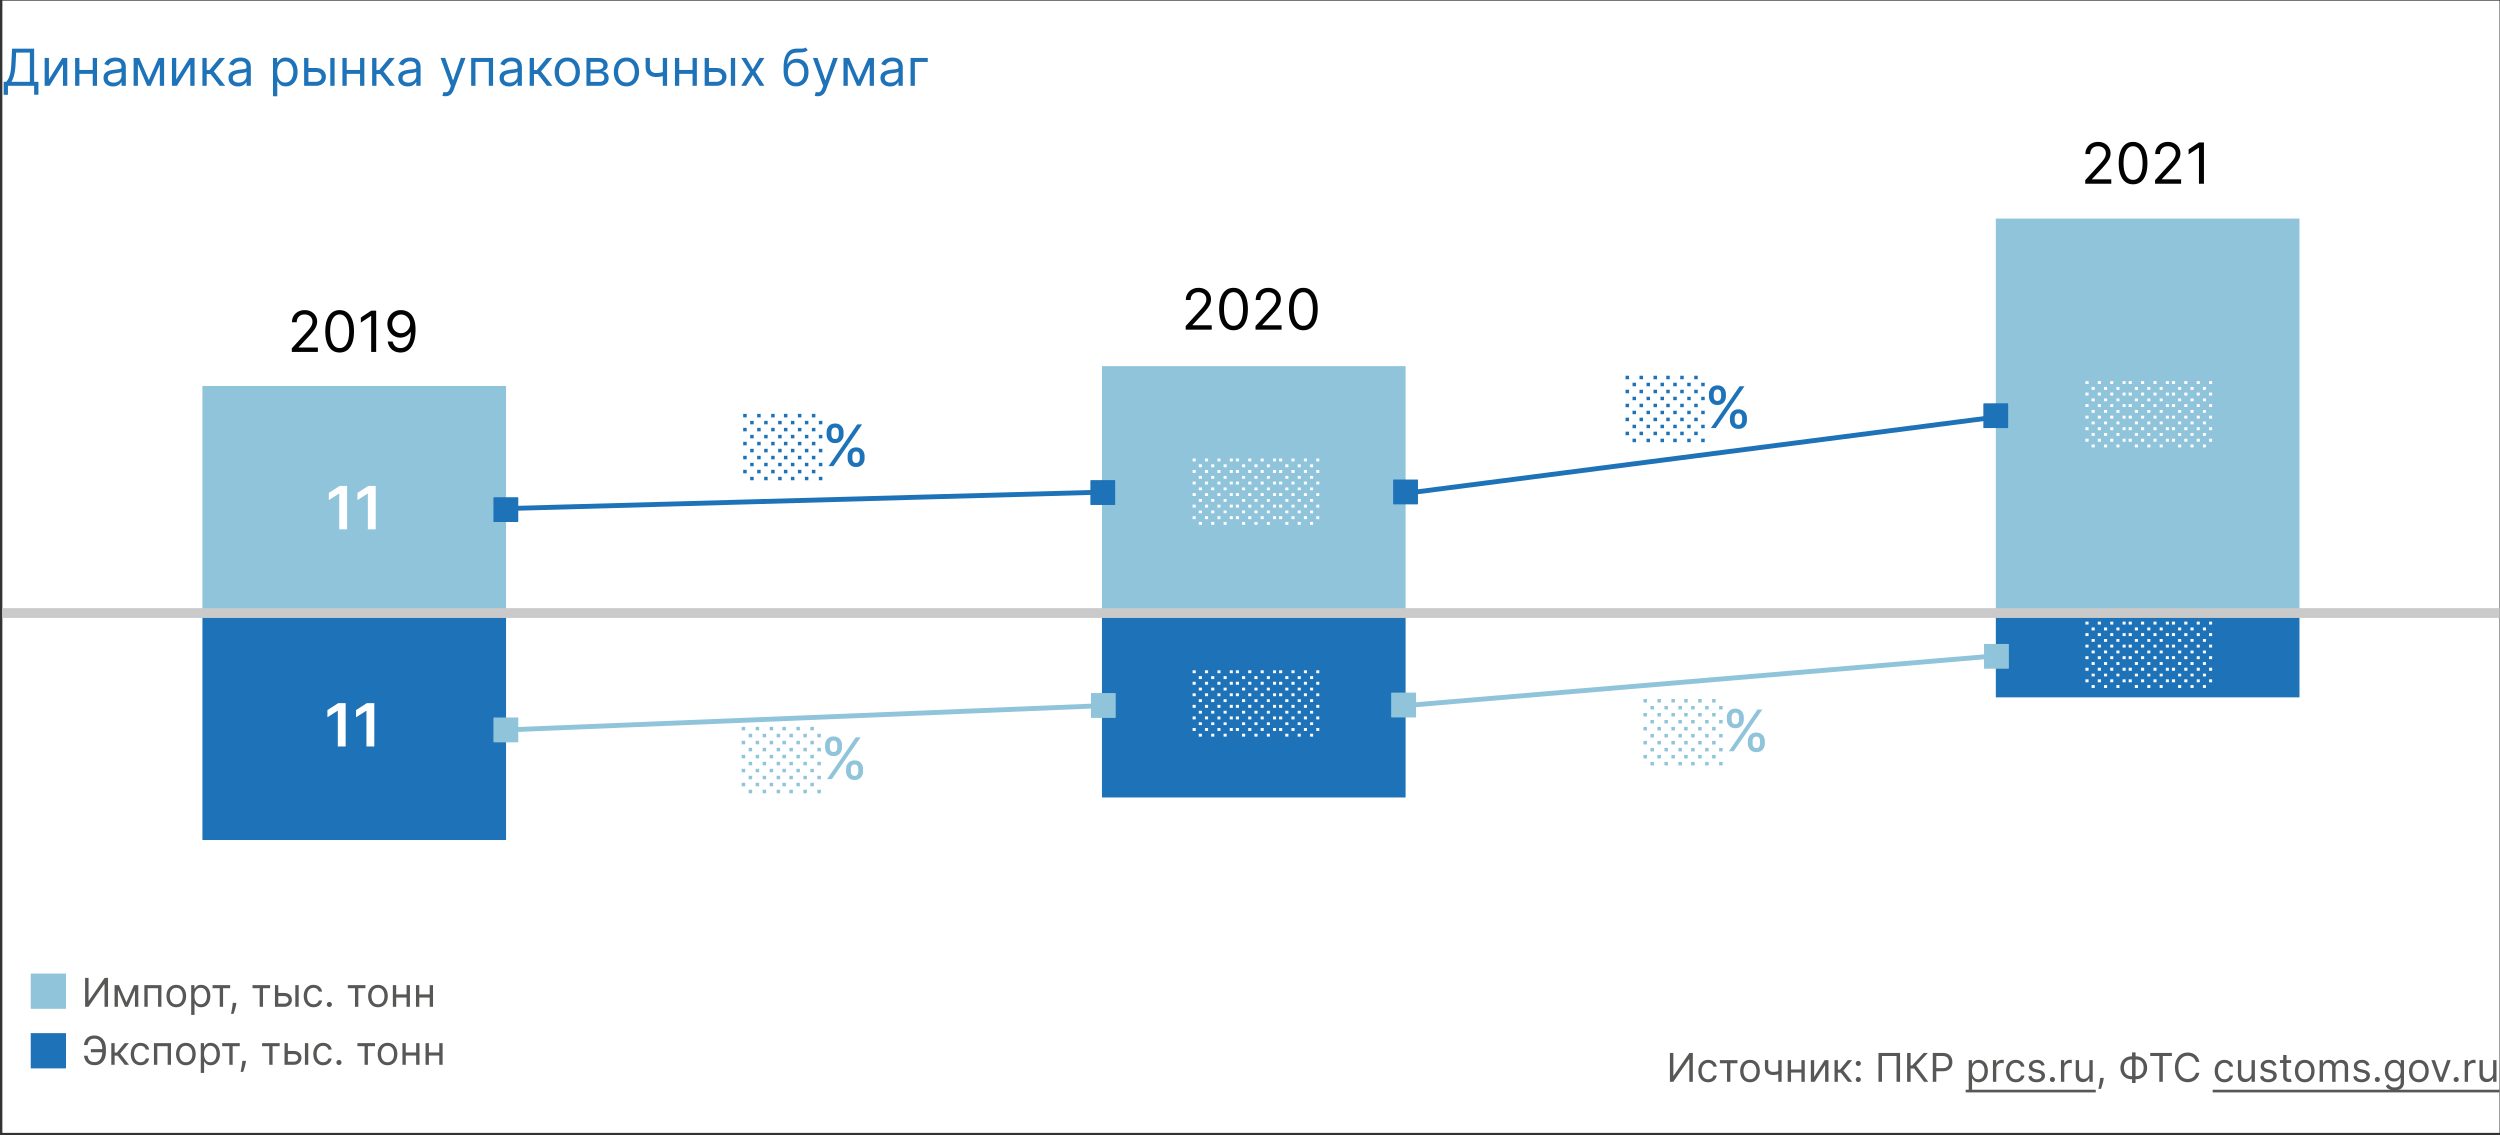 <svg xmlns="http://www.w3.org/2000/svg" fill="none" viewBox="0 0 881 400"><rect x="0" y="0" width="881" height="400" fill="#333333" stroke="none"/><g clip-path="url(#clip0_948_27629)"><path fill="#fff" d="M.832.232h880v399h-880z"/><path fill="#575756" d="M36.218 369.724v1.093h-4.196v-1.093h4.196zm-6.622 2.326h1.272c.11.716.352 1.266.726 1.651.375.384.975.577 1.8.577.583 0 1.07-.164 1.462-.493.394-.328.689-.762.885-1.302.199-.54.298-1.129.298-1.765v-1.134c0-.702-.111-1.32-.333-1.854-.219-.537-.536-.955-.95-1.253-.41-.301-.905-.452-1.481-.452-.504 0-.922.089-1.253.268-.332.179-.59.436-.776.771-.185.335-.311.737-.378 1.208h-1.272c.066-.65.243-1.226.532-1.73a3.12 3.12 0 0 1 1.218-1.193c.523-.292 1.166-.438 1.929-.438.828 0 1.544.194 2.147.582.604.384 1.07.926 1.397 1.626.329.696.493 1.511.493 2.446v1.173c0 .934-.163 1.75-.488 2.446-.324.693-.78 1.231-1.367 1.616-.586.381-1.274.571-2.063.571-.809 0-1.481-.145-2.018-.437a3.182 3.182 0 0 1-1.238-1.193 4.397 4.397 0 0 1-.542-1.691zM39.227 375.232v-7.636H40.4v3.321h.776l2.744-3.321h1.511l-3.082 3.679 3.122 3.957H43.96l-2.506-3.221H40.4v3.221h-1.173zM49.534 375.391c-.716 0-1.332-.169-1.85-.507a3.306 3.306 0 0 1-1.192-1.397c-.279-.593-.418-1.271-.418-2.033 0-.776.143-1.46.428-2.054a3.384 3.384 0 0 1 1.203-1.397c.517-.338 1.12-.507 1.81-.507.536 0 1.02.1 1.451.299.431.199.784.477 1.059.835.275.358.446.775.512 1.253h-1.173c-.09-.348-.288-.657-.597-.925-.305-.272-.716-.408-1.233-.408-.457 0-.858.12-1.203.358-.341.236-.608.569-.8 1-.19.427-.284.929-.284 1.506 0 .59.093 1.104.279 1.541.189.438.454.777.795 1.019.345.242.75.363 1.213.363.305 0 .582-.053.83-.159.25-.106.46-.258.632-.457s.295-.438.368-.716h1.173a2.715 2.715 0 0 1-1.521 2.073c-.424.209-.918.313-1.482.313zM54.252 375.232v-7.636h6.006v7.636h-1.173v-6.542h-3.66v6.542h-1.173zM65.503 375.391c-.69 0-1.294-.164-1.815-.492a3.342 3.342 0 0 1-1.213-1.377c-.288-.59-.432-1.279-.432-2.068 0-.796.144-1.49.432-2.083a3.332 3.332 0 0 1 1.213-1.382c.52-.329 1.126-.493 1.815-.493.69 0 1.293.164 1.81.493.52.328.924.788 1.213 1.382.291.593.437 1.287.437 2.083 0 .789-.146 1.478-.437 2.068a3.296 3.296 0 0 1-1.213 1.377c-.517.328-1.12.492-1.81.492zm0-1.054c.524 0 .955-.134 1.293-.402a2.38 2.38 0 0 0 .75-1.059c.163-.438.244-.912.244-1.422 0-.511-.081-.986-.244-1.427a2.405 2.405 0 0 0-.75-1.069c-.338-.272-.77-.408-1.293-.408-.524 0-.954.136-1.293.408a2.405 2.405 0 0 0-.75 1.069 4.095 4.095 0 0 0-.244 1.427c0 .51.081.984.244 1.422.162.437.412.79.75 1.059.339.268.77.402 1.293.402zM70.754 378.096v-10.5h1.134v1.213h.139c.086-.133.206-.302.358-.507.156-.209.378-.395.666-.557.292-.166.686-.249 1.183-.249.643 0 1.21.161 1.7.483.491.321.874.777 1.15 1.367.274.59.412 1.286.412 2.088 0 .809-.138 1.51-.413 2.103-.275.59-.656 1.047-1.143 1.372-.488.321-1.05.482-1.686.482-.49 0-.883-.081-1.178-.243a2.185 2.185 0 0 1-.681-.562 7.55 7.55 0 0 1-.368-.527h-.1v4.037h-1.173zm1.154-6.682c0 .577.084 1.085.253 1.526.17.438.416.781.741 1.029.325.246.722.368 1.193.368.49 0 .9-.129 1.228-.388.332-.261.58-.613.746-1.053.169-.445.253-.938.253-1.482a4.02 4.02 0 0 0-.248-1.452 2.245 2.245 0 0 0-.74-1.029c-.329-.255-.742-.383-1.239-.383-.477 0-.878.121-1.203.363-.325.239-.57.574-.736 1.005-.166.427-.248.926-.248 1.496zM78.287 368.69v-1.094h6.205v1.094h-2.506v6.542h-1.173v-6.542h-2.526zM86.682 373.84l-.08.537c-.056.378-.142.782-.258 1.213-.113.431-.23.837-.353 1.218-.123.381-.224.685-.303.91h-.895l.169-.84c.07-.348.139-.738.209-1.169.072-.427.132-.865.179-1.312l.06-.557h1.272zM92.356 368.69v-1.094h6.204v1.094h-2.505v6.542H94.88v-6.542h-2.525zM101.286 370.36h2.188c.894 0 1.579.227 2.053.681.474.454.711 1.029.711 1.725 0 .458-.106.874-.318 1.248a2.317 2.317 0 0 1-.935.89c-.411.219-.915.328-1.511.328h-3.202v-7.636h1.173v6.542h2.029c.464 0 .845-.122 1.143-.367a1.17 1.17 0 0 0 .447-.945c0-.404-.149-.734-.447-.989-.298-.256-.679-.383-1.143-.383h-2.188v-1.094zm6.165 4.872v-7.636h1.173v7.636h-1.173zM113.874 375.391c-.716 0-1.332-.169-1.849-.507a3.312 3.312 0 0 1-1.194-1.397c-.278-.593-.417-1.271-.417-2.033 0-.776.142-1.46.427-2.054a3.389 3.389 0 0 1 1.204-1.397c.517-.338 1.12-.507 1.809-.507.537 0 1.021.1 1.452.299.431.199.784.477 1.059.835a2.6 2.6 0 0 1 .512 1.253h-1.173a1.824 1.824 0 0 0-.597-.925c-.305-.272-.716-.408-1.233-.408-.457 0-.858.12-1.203.358-.341.236-.608.569-.8 1-.189.427-.284.929-.284 1.506 0 .59.093 1.104.279 1.541.189.438.454.777.795 1.019.345.242.749.363 1.213.363.305 0 .582-.053.83-.159.249-.106.459-.258.632-.457.172-.199.295-.438.368-.716h1.173a2.71 2.71 0 0 1-1.521 2.073c-.425.209-.918.313-1.482.313zM119.447 375.312a.86.86 0 0 1-.631-.264.859.859 0 0 1-.264-.631c0-.245.088-.456.264-.632a.864.864 0 0 1 .631-.263c.246 0 .456.088.632.263a.866.866 0 0 1 .263.632.841.841 0 0 1-.124.447.923.923 0 0 1-.323.328.851.851 0 0 1-.448.12zM125.948 368.69v-1.094h6.204v1.094h-2.506v6.542h-1.173v-6.542h-2.525zM136.569 375.391c-.689 0-1.294-.164-1.814-.492a3.338 3.338 0 0 1-1.213-1.377c-.289-.59-.433-1.279-.433-2.068 0-.796.144-1.49.433-2.083a3.327 3.327 0 0 1 1.213-1.382c.52-.329 1.125-.493 1.814-.493.69 0 1.293.164 1.81.493.52.328.925.788 1.213 1.382.292.593.438 1.287.438 2.083 0 .789-.146 1.478-.438 2.068a3.296 3.296 0 0 1-1.213 1.377c-.517.328-1.12.492-1.81.492zm0-1.054c.524 0 .955-.134 1.293-.402.338-.269.588-.622.751-1.059.162-.438.243-.912.243-1.422 0-.511-.081-.986-.243-1.427a2.411 2.411 0 0 0-.751-1.069c-.338-.272-.769-.408-1.293-.408-.523 0-.954.136-1.292.408a2.411 2.411 0 0 0-.751 1.069 4.104 4.104 0 0 0-.244 1.427c0 .51.082.984.244 1.422.163.437.413.79.751 1.059.338.268.769.402 1.292.402zM146.931 370.877v1.094h-4.215v-1.094h4.215zm-3.937-3.281v7.636h-1.173v-7.636h1.173zm4.832 0v7.636h-1.173v-7.636h1.173zM155.08 370.877v1.094h-4.216v-1.094h4.216zm-3.938-3.281v7.636h-1.173v-7.636h1.173zm4.833 0v7.636h-1.174v-7.636h1.174z"/><path fill="#1E72B8" d="M23.255 364.079H10.832v12.422h12.423v-12.422z"/><path fill="#575756" d="M29.993 344.611h1.213v8.014h.1l5.568-8.014h1.193v10.182h-1.233v-7.995h-.1l-5.547 7.995h-1.194v-10.182zM44.551 353.202l2.665-6.046h1.114l-3.301 7.637h-.955l-3.241-7.637h1.093l2.625 6.046zm-3.002-6.046v7.637h-1.174v-7.637h1.174zm6.005 7.637v-7.637h1.174v7.637h-1.174zM50.875 354.793v-7.637h6.006v7.637h-1.173v-6.543h-3.66v6.543h-1.173zM62.126 354.952c-.69 0-1.294-.164-1.815-.493a3.343 3.343 0 0 1-1.213-1.377c-.288-.59-.432-1.279-.432-2.068 0-.795.144-1.49.432-2.083a3.339 3.339 0 0 1 1.213-1.382c.52-.328 1.126-.492 1.815-.492.69 0 1.293.164 1.81.492.52.328.924.789 1.213 1.382.291.593.437 1.288.437 2.083 0 .789-.146 1.478-.437 2.068a3.297 3.297 0 0 1-1.213 1.377c-.517.329-1.12.493-1.81.493zm0-1.054c.524 0 .955-.135 1.293-.403.338-.269.588-.621.75-1.059a4.05 4.05 0 0 0 .244-1.422c0-.51-.081-.986-.244-1.427a2.406 2.406 0 0 0-.75-1.069c-.338-.271-.77-.407-1.293-.407-.524 0-.954.136-1.293.407a2.406 2.406 0 0 0-.75 1.069 4.099 4.099 0 0 0-.244 1.427c0 .511.081.985.244 1.422.162.438.412.79.75 1.059.339.268.77.403 1.293.403zM67.377 357.656v-10.5h1.134v1.213h.139c.086-.132.206-.301.358-.507.156-.209.378-.394.666-.557.292-.165.686-.248 1.183-.248.643 0 1.21.16 1.7.482.491.321.874.777 1.15 1.367.274.59.412 1.286.412 2.088 0 .809-.138 1.51-.413 2.103-.275.59-.656 1.048-1.143 1.372-.488.322-1.05.483-1.686.483-.49 0-.883-.082-1.178-.244a2.185 2.185 0 0 1-.681-.562 7.55 7.55 0 0 1-.368-.527h-.1v4.037h-1.173zm1.154-6.682c0 .577.084 1.086.253 1.527.17.437.416.78.741 1.029.325.245.722.368 1.193.368.49 0 .9-.13 1.228-.388.332-.262.58-.613.746-1.054.169-.444.254-.938.254-1.482 0-.537-.083-1.02-.25-1.451a2.234 2.234 0 0 0-.74-1.029c-.328-.256-.74-.383-1.238-.383-.477 0-.878.121-1.203.363-.325.238-.57.573-.736 1.004-.165.427-.248.926-.248 1.496zM74.91 348.25v-1.094h6.205v1.094h-2.506v6.543h-1.173v-6.543H74.91zM83.305 353.4l-.08.537c-.056.378-.142.783-.258 1.213-.113.431-.23.837-.353 1.219-.123.381-.224.684-.303.909h-.895l.169-.84c.07-.348.14-.737.209-1.168.073-.428.132-.865.179-1.313l.06-.557h1.272zM88.979 348.25v-1.094h6.204v1.094h-2.505v6.543h-1.174v-6.543H88.98zM97.91 349.92h2.187c.894 0 1.579.227 2.053.681.474.455.711 1.03.711 1.726 0 .457-.106.873-.318 1.247a2.31 2.31 0 0 1-.935.89c-.411.219-.915.329-1.511.329h-3.202v-7.637h1.173v6.543h2.029c.464 0 .845-.123 1.143-.368.298-.245.447-.56.447-.945 0-.404-.149-.734-.447-.989-.298-.255-.679-.383-1.143-.383h-2.188v-1.094zm6.164 4.873v-7.637h1.173v7.637h-1.173zM110.497 354.952c-.716 0-1.332-.169-1.849-.507a3.31 3.31 0 0 1-1.193-1.397c-.279-.594-.418-1.272-.418-2.034 0-.775.142-1.46.427-2.053a3.383 3.383 0 0 1 1.204-1.397c.517-.338 1.12-.507 1.809-.507.537 0 1.021.099 1.452.298.431.199.784.477 1.059.835.275.358.446.776.512 1.253h-1.173c-.09-.348-.289-.656-.597-.925-.305-.271-.716-.407-1.233-.407a2.06 2.06 0 0 0-1.203.358c-.341.235-.608.568-.8.999-.189.428-.284.93-.284 1.506 0 .59.093 1.104.279 1.542.189.437.454.777.795 1.019.345.242.749.363 1.213.363.305 0 .582-.053.83-.159.249-.107.459-.259.632-.458.172-.199.295-.437.368-.716h1.173a2.71 2.71 0 0 1-1.521 2.073c-.425.209-.918.314-1.482.314zM116.07 354.872a.864.864 0 0 1-.631-.263.863.863 0 0 1-.264-.632c0-.245.088-.456.264-.631a.86.86 0 0 1 .631-.264c.246 0 .456.088.632.264a.862.862 0 0 1 .263.631.93.93 0 0 1-.447.776.86.86 0 0 1-.448.119zM122.571 348.25v-1.094h6.204v1.094h-2.505v6.543h-1.174v-6.543h-2.525zM133.192 354.952c-.689 0-1.294-.164-1.814-.493a3.338 3.338 0 0 1-1.213-1.377c-.289-.59-.433-1.279-.433-2.068 0-.795.144-1.49.433-2.083a3.333 3.333 0 0 1 1.213-1.382c.52-.328 1.125-.492 1.814-.492.69 0 1.293.164 1.81.492.52.328.925.789 1.213 1.382.292.593.438 1.288.438 2.083 0 .789-.146 1.478-.438 2.068a3.296 3.296 0 0 1-1.213 1.377c-.517.329-1.12.493-1.81.493zm0-1.054c.524 0 .955-.135 1.293-.403a2.38 2.38 0 0 0 .751-1.059 4.06 4.06 0 0 0 .243-1.422c0-.51-.081-.986-.243-1.427a2.411 2.411 0 0 0-.751-1.069c-.338-.271-.769-.407-1.293-.407-.523 0-.954.136-1.292.407a2.411 2.411 0 0 0-.751 1.069 4.108 4.108 0 0 0-.243 1.427c0 .511.081.985.243 1.422.163.438.413.79.751 1.059.338.268.769.403 1.292.403zM143.554 350.437v1.094h-4.215v-1.094h4.215zm-3.937-3.281v7.637h-1.173v-7.637h1.173zm4.832 0v7.637h-1.173v-7.637h1.173zM151.703 350.437v1.094h-4.216v-1.094h4.216zm-3.938-3.281v7.637h-1.173v-7.637h1.173zm4.833 0v7.637h-1.173v-7.637h1.173z"/><path fill="#8FC4DB" d="M23.255 343.081H10.832v12.423h12.423v-12.423zM495.332 216.027h-107v-87h107v87z"/><path fill="#1E72B8" d="M392.959 169.27h-8.627v8.627h8.627v-8.627z"/><path fill="#1E72B8" fill-rule="evenodd" d="M391.234 170.995h-5.176v5.176h5.176v-5.176zm1.725-1.725v8.627h-8.627v-8.627h8.627z" clip-rule="evenodd"/><path fill="#1E72B8" d="M499.646 169.055h-8.627v8.627h8.627v-8.627z"/><path fill="#1E72B8" fill-rule="evenodd" d="M497.92 170.781h-5.176v5.176h5.176v-5.176zm1.726-1.726v8.627h-8.627v-8.627h8.627zM388.739 174.282l-210.547 5.803-.048-1.725 210.548-5.803.047 1.725z" clip-rule="evenodd"/><path fill="#1E72B8" fill-rule="evenodd" d="M703.62 147.796l-207.944 26.875-.221-1.711 207.943-26.876.222 1.712z" clip-rule="evenodd"/><path fill="#1E72B8" d="M178.332 296.027h-107v-80h107v80z"/><path fill="#8FC4DB" d="M182.593 252.92h-8.627v8.627h8.627v-8.627z"/><path fill="#8FC4DB" fill-rule="evenodd" d="M180.868 254.646h-5.176v5.176h5.176v-5.176zm1.725-1.726v8.627h-8.627v-8.627h8.627z" clip-rule="evenodd"/><path fill="#1E72B8" d="M495.332 281.027h-107v-65h107v65z"/><path fill="#8FC4DB" d="M393.091 244.293h-8.627v8.627h8.627v-8.627z"/><path fill="#8FC4DB" fill-rule="evenodd" d="M391.366 246.019h-5.176v5.176h5.176v-5.176zm1.725-1.726v8.627h-8.627v-8.627h8.627z" clip-rule="evenodd"/><path fill="#8FC4DB" d="M498.959 244.134h-8.627v8.627h8.627v-8.627z"/><path fill="#8FC4DB" fill-rule="evenodd" d="M497.234 245.859h-5.177v5.176h5.177v-5.176zm1.725-1.725v8.627h-8.627v-8.627h8.627z" clip-rule="evenodd"/><path fill="#1E72B8" d="M810.332 245.75h-107v-29h107v29z"/><path fill="#8FC4DB" d="M707.848 226.936h-8.627v8.627h8.627v-8.627z"/><path fill="#8FC4DB" fill-rule="evenodd" d="M706.122 228.662h-5.176v5.176h5.176v-5.176zm1.726-1.726v8.627h-8.627v-8.627h8.627z" clip-rule="evenodd"/><path fill="#1E72B8" d="M1.292 33.403v-4.577h.844c.29-.264.563-.637.818-1.119.26-.486.48-1.133.659-1.943.183-.814.304-1.847.364-3.1l.281-5.523h7.773v11.685h1.509v4.55H12.03v-3.144h-9.23v3.17H1.292zm2.736-4.577h6.495V18.547H5.69l-.204 4.117c-.051.954-.141 1.82-.269 2.595a13.327 13.327 0 0 1-.492 2.052 7.07 7.07 0 0 1-.697 1.515zM17.239 28.008l4.73-7.594h1.739v9.818h-1.509v-7.594l-4.704 7.594H15.73v-9.818h1.509v7.594zM33.042 24.633v1.406h-5.42v-1.406h5.42zm-5.063-4.22v9.82h-1.508v-9.82h1.508zm6.213 0v9.82h-1.508v-9.82h1.508zM39.837 30.462a3.99 3.99 0 0 1-1.694-.351 2.907 2.907 0 0 1-1.209-1.03c-.298-.451-.447-.997-.447-1.636 0-.562.11-1.018.332-1.368.222-.354.518-.63.889-.83.37-.201.78-.35 1.227-.448.452-.102.906-.183 1.362-.243.596-.077 1.08-.134 1.45-.173.376-.042.648-.113.819-.21.175-.099.262-.27.262-.512v-.051c0-.63-.173-1.12-.518-1.47-.34-.35-.858-.524-1.553-.524-.72 0-1.285.157-1.694.473-.409.315-.697.652-.863 1.01l-1.432-.512c.256-.596.597-1.06 1.023-1.393.43-.337.9-.571 1.406-.703a5.837 5.837 0 0 1 1.509-.205c.315 0 .677.038 1.086.115.414.073.812.224 1.196.454.388.23.71.577.965 1.042.256.464.383 1.087.383 1.866v6.47h-1.508v-1.33h-.077a2.655 2.655 0 0 1-.511.684c-.239.242-.556.449-.953.62-.396.17-.88.255-1.45.255zm.23-1.355c.596 0 1.1-.117 1.508-.351a2.393 2.393 0 0 0 1.253-2.078v-1.38c-.064.076-.205.146-.422.21-.213.06-.46.113-.741.16a33.709 33.709 0 0 1-1.445.192 5.757 5.757 0 0 0-1.1.25c-.336.11-.609.278-.818.504-.204.222-.306.524-.306.908 0 .524.194.92.581 1.189.392.264.889.396 1.49.396zM52.46 28.187l3.425-7.773h1.432l-4.244 9.818h-1.227l-4.168-9.818h1.406l3.375 7.773zm-3.862-7.773v9.818H47.09v-9.818h1.508zm7.722 9.818v-9.818h1.508v9.818H56.32zM62.098 28.008l4.73-7.594h1.74v9.818h-1.51v-7.594l-4.704 7.594H60.59v-9.818h1.508v7.594zM71.33 30.232v-9.818h1.509v4.27h.997l3.528-4.27h1.943l-3.963 4.73 4.015 5.088h-1.944l-3.221-4.142h-1.355v4.142H71.33zM83.887 30.462a3.99 3.99 0 0 1-1.694-.351 2.907 2.907 0 0 1-1.208-1.03c-.298-.451-.447-.997-.447-1.636 0-.562.11-1.018.332-1.368.222-.354.518-.63.889-.83.37-.201.78-.35 1.227-.448.452-.102.906-.183 1.361-.243.597-.077 1.08-.134 1.452-.173.374-.042.647-.113.818-.21.174-.099.262-.27.262-.512v-.051c0-.63-.173-1.12-.518-1.47-.34-.35-.859-.524-1.553-.524-.72 0-1.285.157-1.694.473-.41.315-.697.652-.863 1.01l-1.432-.512c.256-.596.597-1.06 1.023-1.393.43-.337.899-.571 1.406-.703a5.837 5.837 0 0 1 1.509-.205c.315 0 .677.038 1.086.115.414.073.812.224 1.196.454.387.23.71.577.965 1.042.255.464.383 1.087.383 1.866v6.47H86.88v-1.33h-.077a2.657 2.657 0 0 1-.511.684c-.239.242-.556.449-.953.62-.396.17-.88.255-1.45.255zm.23-1.355c.597 0 1.1-.117 1.509-.351a2.393 2.393 0 0 0 1.253-2.078v-1.38c-.064.076-.205.146-.422.21-.213.06-.46.113-.742.16a33.851 33.851 0 0 1-1.444.192 5.757 5.757 0 0 0-1.1.25c-.336.11-.609.278-.818.504-.204.222-.307.524-.307.908 0 .524.194.92.582 1.189.392.264.889.396 1.49.396zM96.203 33.914v-13.5h1.458v1.56h.178c.111-.17.265-.388.46-.652.201-.269.487-.508.857-.716.375-.213.882-.32 1.522-.32.826 0 1.555.207 2.186.62.63.413 1.123 1 1.476 1.758.354.758.531 1.653.531 2.684 0 1.04-.177 1.942-.531 2.704-.353.759-.844 1.347-1.47 1.765-.626.413-1.349.62-2.167.62-.631 0-1.136-.105-1.515-.314-.379-.213-.67-.453-.876-.722a9.679 9.679 0 0 1-.472-.677h-.128v5.19h-1.509zm1.483-8.591c0 .741.109 1.396.326 1.962.217.563.535 1.004.953 1.323.417.316.928.473 1.534.473.63 0 1.157-.166 1.578-.498.427-.337.746-.788.959-1.355.218-.571.326-1.206.326-1.905 0-.69-.106-1.313-.319-1.867-.209-.558-.527-.999-.953-1.323-.422-.328-.952-.492-1.591-.492-.614 0-1.13.156-1.547.467-.418.307-.733.737-.946 1.291-.213.55-.32 1.191-.32 1.924zM108.476 23.968h2.812c1.151 0 2.031.292 2.64.876.61.583.914 1.323.914 2.218 0 .588-.136 1.122-.409 1.604-.272.477-.673.859-1.201 1.144-.529.281-1.177.422-1.944.422h-4.116v-9.818h1.508v8.412h2.608c.597 0 1.087-.158 1.471-.473.383-.316.575-.72.575-1.215 0-.52-.192-.944-.575-1.272-.384-.328-.874-.492-1.471-.492h-2.812v-1.406zm7.926 6.264v-9.818h1.509v9.818h-1.509zM127.243 24.633v1.406h-5.421v-1.406h5.421zm-5.063-4.22v9.82h-1.508v-9.82h1.508zm6.214 0v9.82h-1.509v-9.82h1.509zM131.148 30.232v-9.818h1.509v4.27h.997l3.529-4.27h1.943l-3.963 4.73 4.014 5.088h-1.943l-3.222-4.142h-1.355v4.142h-1.509zM143.706 30.462a3.987 3.987 0 0 1-1.694-.351 2.905 2.905 0 0 1-1.208-1.03c-.299-.451-.448-.997-.448-1.636 0-.562.111-1.018.333-1.368.221-.354.517-.63.888-.83.371-.201.78-.35 1.227-.448a14.97 14.97 0 0 1 1.362-.243c.596-.077 1.08-.134 1.451-.173.375-.042.648-.113.818-.21.175-.099.262-.27.262-.512v-.051c0-.63-.172-1.12-.518-1.47-.341-.35-.858-.524-1.553-.524-.72 0-1.285.157-1.694.473-.409.315-.697.652-.863 1.01l-1.432-.512c.256-.596.597-1.06 1.023-1.393a3.838 3.838 0 0 1 1.406-.703 5.846 5.846 0 0 1 1.509-.205c.315 0 .678.038 1.087.115.413.073.811.224 1.195.454.388.23.709.577.965 1.042.256.464.384 1.087.384 1.866v6.47h-1.509v-1.33h-.077a2.638 2.638 0 0 1-.511.684c-.239.242-.556.449-.952.62-.397.17-.88.255-1.451.255zm.23-1.355c.596 0 1.099-.117 1.508-.351a2.392 2.392 0 0 0 1.253-2.078v-1.38c-.064.076-.204.146-.422.21-.213.06-.46.113-.741.16a34.01 34.01 0 0 1-1.445.192 5.755 5.755 0 0 0-1.099.25c-.337.11-.61.278-.818.504-.205.222-.307.524-.307.908 0 .524.194.92.581 1.189.392.264.889.396 1.49.396zM156.993 33.914c-.256 0-.484-.021-.684-.064a1.797 1.797 0 0 1-.415-.115l.383-1.33c.367.094.691.128.972.103.281-.026.53-.152.748-.378.221-.221.424-.581.607-1.08l.281-.767-3.631-9.87h1.637l2.71 7.825h.102l2.711-7.824h1.636l-4.168 11.25c-.187.507-.419.927-.696 1.26a2.61 2.61 0 0 1-.966.747 2.975 2.975 0 0 1-1.227.243zM166.041 30.232v-9.818h7.722v9.818h-1.509V21.82h-4.704v8.412h-1.509zM179.407 30.462a3.99 3.99 0 0 1-1.694-.351 2.905 2.905 0 0 1-1.208-1.03c-.298-.451-.448-.997-.448-1.636 0-.562.111-1.018.333-1.368.221-.354.518-.63.888-.83.371-.201.78-.35 1.228-.448.451-.102.905-.183 1.361-.243.597-.077 1.08-.134 1.451-.173.375-.042.648-.113.818-.21.175-.099.262-.27.262-.512v-.051c0-.63-.172-1.12-.517-1.47-.341-.35-.859-.524-1.554-.524-.72 0-1.285.157-1.694.473-.409.315-.696.652-.863 1.01l-1.431-.512c.255-.596.596-1.06 1.022-1.393.431-.337.9-.571 1.407-.703a5.833 5.833 0 0 1 1.508-.205c.315 0 .678.038 1.087.115.413.073.812.224 1.195.454.388.23.71.577.965 1.042.256.464.384 1.087.384 1.866v6.47h-1.509v-1.33h-.076a2.668 2.668 0 0 1-.512.684c-.238.242-.556.449-.952.62-.396.17-.88.255-1.451.255zm.23-1.355c.597 0 1.099-.117 1.508-.351a2.392 2.392 0 0 0 1.253-2.078v-1.38c-.064.076-.204.146-.422.21-.213.06-.46.113-.741.16a34.01 34.01 0 0 1-1.445.192 5.755 5.755 0 0 0-1.099.25c-.337.11-.609.278-.818.504-.205.222-.307.524-.307.908 0 .524.194.92.582 1.189.392.264.888.396 1.489.396zM186.66 30.232v-9.818h1.509v4.27h.997l3.528-4.27h1.943l-3.963 4.73 4.015 5.088h-1.944l-3.221-4.142h-1.355v4.142h-1.509zM199.913 30.437c-.887 0-1.665-.211-2.334-.633-.664-.422-1.184-1.012-1.559-1.77-.371-.76-.556-1.646-.556-2.66 0-1.023.185-1.915.556-2.678.375-.763.895-1.355 1.559-1.777.669-.422 1.447-.633 2.334-.633.886 0 1.661.211 2.326.633.669.422 1.189 1.014 1.56 1.777.375.763.562 1.655.562 2.678 0 1.014-.187 1.9-.562 2.66-.371.758-.891 1.348-1.56 1.77-.665.422-1.44.633-2.326.633zm0-1.356c.673 0 1.227-.172 1.661-.517.435-.345.757-.8.966-1.362a5.23 5.23 0 0 0 .313-1.828c0-.656-.105-1.268-.313-1.834a3.092 3.092 0 0 0-.966-1.375c-.434-.35-.988-.524-1.661-.524-.674 0-1.228.175-1.662.524-.435.35-.757.808-.966 1.375a5.284 5.284 0 0 0-.313 1.834c0 .656.105 1.266.313 1.828.209.563.531 1.017.966 1.362.434.345.988.517 1.662.517zM206.664 30.232v-9.818h4.014c1.057 0 1.897.238 2.519.716.622.477.933 1.108.933 1.892 0 .596-.177 1.059-.531 1.387-.353.324-.807.543-1.361.658.362.051.714.18 1.055.384.345.204.63.486.856.844.226.353.339.788.339 1.303 0 .503-.128.953-.384 1.35-.255.396-.622.709-1.099.939-.477.23-1.048.345-1.713.345h-4.628zm1.432-1.38h3.196c.52 0 .927-.124 1.221-.371.294-.248.441-.584.441-1.01 0-.507-.147-.906-.441-1.196-.294-.294-.701-.44-1.221-.44h-3.196v3.016zm0-4.322h2.582c.405 0 .752-.055 1.042-.166a1.47 1.47 0 0 0 .665-.486c.158-.213.237-.464.237-.754 0-.413-.173-.737-.518-.971-.345-.24-.821-.358-1.426-.358h-2.582v2.735zM220.76 30.437c-.886 0-1.664-.211-2.333-.633-.665-.422-1.185-1.012-1.56-1.77-.37-.76-.556-1.646-.556-2.66 0-1.023.186-1.915.556-2.678.375-.763.895-1.355 1.56-1.777.669-.422 1.447-.633 2.333-.633.887 0 1.662.211 2.327.633.669.422 1.189 1.014 1.56 1.777.375.763.562 1.655.562 2.678 0 1.014-.187 1.9-.562 2.66-.371.758-.891 1.348-1.56 1.77-.665.422-1.44.633-2.327.633zm0-1.356c.673 0 1.227-.172 1.662-.517a3.05 3.05 0 0 0 .965-1.362 5.208 5.208 0 0 0 .314-1.828c0-.656-.105-1.268-.314-1.834a3.09 3.09 0 0 0-.965-1.375c-.435-.35-.989-.524-1.662-.524-.673 0-1.227.175-1.662.524-.434.35-.756.808-.965 1.375a5.261 5.261 0 0 0-.313 1.834c0 .656.104 1.266.313 1.828.209.563.531 1.017.965 1.362.435.345.989.517 1.662.517zM235.08 20.414v9.818h-1.509v-9.818h1.509zm-.588 4.679v1.406c-.341.128-.68.24-1.016.339a8.832 8.832 0 0 1-1.062.224c-.37.05-.777.076-1.22.076-1.113 0-2.005-.3-2.679-.901-.669-.6-1.003-1.502-1.003-2.704v-3.145h1.508v3.145c0 .503.096.916.288 1.24.192.324.452.565.78.723a2.52 2.52 0 0 0 1.106.236 7.98 7.98 0 0 0 1.732-.172c.52-.12 1.042-.275 1.566-.467zM244.419 24.633v1.406h-5.421v-1.406h5.421zm-5.063-4.22v9.82h-1.508v-9.82h1.508zm6.213 0v9.82h-1.508v-9.82h1.508zM249.628 23.968h2.813c1.15 0 2.03.292 2.64.876.609.583.914 1.323.914 2.218 0 .588-.137 1.122-.409 1.604-.273.477-.674.859-1.202 1.144-.528.281-1.176.422-1.943.422h-4.117v-9.818h1.509v8.412h2.608c.596 0 1.086-.158 1.47-.473.383-.316.575-.72.575-1.215 0-.52-.192-.944-.575-1.272-.384-.328-.874-.492-1.47-.492h-2.813v-1.406zm7.926 6.264v-9.818h1.509v9.818h-1.509zM262.949 20.414l2.353 4.014 2.352-4.014h1.738l-3.17 4.909 3.17 4.91h-1.738l-2.352-3.81-2.353 3.81h-1.738l3.119-4.91-3.119-4.91h1.738zM283.894 16.732l.767.92c-.298.29-.643.493-1.035.608a5.794 5.794 0 0 1-1.33.21c-.494.026-1.044.052-1.649.077-.682.026-1.246.192-1.694.499-.447.307-.792.75-1.035 1.33-.243.58-.399 1.29-.467 2.134h.128c.332-.613.793-1.065 1.381-1.355a4.22 4.22 0 0 1 1.892-.434c.767 0 1.457.179 2.071.537.613.358 1.099.888 1.457 1.591.358.703.537 1.57.537 2.602 0 1.027-.183 1.913-.55 2.659-.362.746-.871 1.32-1.527 1.726-.652.4-1.417.6-2.295.6-.878 0-1.647-.206-2.308-.62-.66-.417-1.174-1.035-1.54-1.853-.367-.823-.55-1.839-.55-3.05v-1.047c0-2.186.371-3.844 1.112-4.973.746-1.13 1.867-1.713 3.363-1.752a26.96 26.96 0 0 1 1.412-.013 6.38 6.38 0 0 0 1.081-.057c.306-.047.566-.16.779-.339zm-3.349 12.35c.592 0 1.102-.15 1.528-.448.43-.298.76-.718.99-1.26.231-.545.346-1.186.346-1.923 0-.716-.118-1.326-.352-1.828-.23-.503-.56-.887-.991-1.15-.43-.265-.946-.397-1.547-.397-.439 0-.833.074-1.182.223-.35.15-.648.37-.895.659a3.09 3.09 0 0 0-.575 1.061 4.998 4.998 0 0 0-.211 1.432c0 1.1.258 1.98.773 2.64.516.66 1.221.99 2.116.99zM288.196 33.914c-.255 0-.483-.021-.684-.064a1.813 1.813 0 0 1-.415-.115l.383-1.33c.367.094.691.128.972.103.281-.026.53-.152.748-.378.221-.221.424-.581.607-1.08l.281-.767-3.63-9.87h1.636l2.71 7.825h.102l2.711-7.824h1.636l-4.168 11.25c-.187.507-.419.927-.696 1.26a2.615 2.615 0 0 1-.965.747 2.983 2.983 0 0 1-1.228.243zM302.613 28.187l3.427-7.773h1.431l-4.244 9.818H302l-4.168-9.818h1.406l3.375 7.773zm-3.86-7.773v9.818h-1.509v-9.818h1.509zm7.721 9.818v-9.818h1.509v9.818h-1.509zM313.633 30.462a3.993 3.993 0 0 1-1.694-.351 2.912 2.912 0 0 1-1.208-1.03c-.298-.451-.447-.997-.447-1.636 0-.562.111-1.018.332-1.368.222-.354.518-.63.889-.83.371-.201.78-.35 1.227-.448a14.97 14.97 0 0 1 1.362-.243c.596-.077 1.08-.134 1.451-.173.375-.042.647-.113.818-.21.175-.099.262-.27.262-.512v-.051c0-.63-.173-1.12-.518-1.47-.341-.35-.859-.524-1.553-.524-.72 0-1.285.157-1.694.473-.409.315-.697.652-.863 1.01l-1.432-.512c.256-.596.597-1.06 1.023-1.393a3.83 3.83 0 0 1 1.406-.703 5.84 5.84 0 0 1 1.509-.205c.315 0 .677.038 1.086.115a3.48 3.48 0 0 1 1.196.454c.387.23.709.577.965 1.042.256.464.383 1.087.383 1.866v6.47h-1.508v-1.33h-.077c-.102.213-.273.44-.511.684-.239.242-.556.449-.953.62-.396.17-.88.255-1.451.255zm.23-1.355c.597 0 1.1-.117 1.509-.351a2.396 2.396 0 0 0 1.253-2.078v-1.38c-.064.076-.205.146-.422.21-.213.06-.46.113-.741.16a34.01 34.01 0 0 1-1.445.192 5.765 5.765 0 0 0-1.1.25 1.9 1.9 0 0 0-.818.504c-.204.222-.307.524-.307.908 0 .524.194.92.582 1.189.392.264.889.396 1.489.396zM326.946 20.414v1.406h-4.551v8.412h-1.508v-9.818h6.059z"/><path fill="#575756" d="M588.476 371.05h1.213v8.014h.099l5.568-8.014h1.193v10.182h-1.233v-7.994h-.099l-5.548 7.994h-1.193V371.05zM601.96 381.391c-.716 0-1.333-.169-1.85-.507a3.31 3.31 0 0 1-1.193-1.397c-.278-.593-.417-1.271-.417-2.033 0-.776.142-1.46.427-2.054a3.387 3.387 0 0 1 1.203-1.397c.517-.338 1.121-.507 1.81-.507.537 0 1.021.1 1.452.299.43.198.783.477 1.059.835.275.358.445.775.512 1.253h-1.174c-.089-.348-.288-.657-.596-.925-.305-.272-.716-.408-1.233-.408-.458 0-.859.12-1.203.358-.342.235-.609.569-.801.999-.189.428-.283.93-.283 1.507 0 .59.093 1.104.278 1.541.189.438.454.777.796 1.019.344.242.749.363 1.213.363.305 0 .581-.053.83-.159a1.702 1.702 0 0 0 .999-1.173h1.174c-.067.45-.231.857-.493 1.218a2.74 2.74 0 0 1-1.029.855c-.424.209-.918.313-1.481.313zM606.076 374.689v-1.093h6.205v1.093h-2.506v6.543h-1.173v-6.543h-2.526zM616.698 381.391c-.689 0-1.294-.164-1.815-.492a3.345 3.345 0 0 1-1.213-1.377c-.288-.59-.432-1.28-.432-2.068 0-.796.144-1.49.432-2.083a3.343 3.343 0 0 1 1.213-1.383c.521-.328 1.126-.492 1.815-.492.689 0 1.293.164 1.81.492.52.329.924.789 1.213 1.383.291.593.437 1.287.437 2.083 0 .788-.146 1.478-.437 2.068a3.303 3.303 0 0 1-1.213 1.377c-.517.328-1.121.492-1.81.492zm0-1.054c.524 0 .955-.134 1.293-.403.338-.268.588-.621.75-1.059.163-.437.244-.911.244-1.421 0-.511-.081-.986-.244-1.427a2.401 2.401 0 0 0-.75-1.069c-.338-.272-.769-.408-1.293-.408-.524 0-.954.136-1.293.408a2.401 2.401 0 0 0-.75 1.069 4.081 4.081 0 0 0-.244 1.427c0 .51.081.984.244 1.421.162.438.412.791.75 1.059.339.269.769.403 1.293.403zM627.836 373.596v7.636h-1.174v-7.636h1.174zm-.458 3.639v1.094c-.265.099-.528.187-.79.263a6.83 6.83 0 0 1-.825.174c-.289.04-.605.06-.95.06-.865 0-1.559-.234-2.083-.701-.521-.468-.781-1.169-.781-2.103v-2.446h1.174v2.446c0 .391.074.712.223.964a1.4 1.4 0 0 0 .607.562c.255.123.542.184.86.184.497 0 .946-.045 1.347-.134a10.15 10.15 0 0 0 1.218-.363zM635.099 376.877v1.094h-4.216v-1.094h4.216zm-3.937-3.281v7.636h-1.174v-7.636h1.174zm4.832 0v7.636h-1.173v-7.636h1.173zM639.31 379.502l3.679-5.906h1.352v7.636h-1.173v-5.906l-3.659 5.906h-1.372v-7.636h1.173v5.906zM646.49 381.232v-7.636h1.174v3.321h.775l2.745-3.321h1.511l-3.083 3.679 3.123 3.957h-1.512l-2.505-3.222h-1.054v3.222h-1.174zM654.865 381.312a.859.859 0 0 1-.631-.264.86.86 0 0 1-.264-.631c0-.246.088-.456.264-.632a.862.862 0 0 1 .631-.263c.245 0 .456.088.631.263a.861.861 0 0 1 .264.632.85.85 0 0 1-.124.447.934.934 0 0 1-.324.328.845.845 0 0 1-.447.12zm0-5.668a.859.859 0 0 1-.631-.264.859.859 0 0 1-.264-.631c0-.245.088-.456.264-.631a.859.859 0 0 1 .631-.264c.245 0 .456.088.631.264a.859.859 0 0 1 .264.631.848.848 0 0 1-.124.447.936.936 0 0 1-.324.329.854.854 0 0 1-.447.119zM669.578 371.05v10.182h-1.233v-9.088h-5.13v9.088h-1.233V371.05h7.596zM678.051 381.232l-3.5-4.673h-1.253v4.673h-1.233V371.05h1.233v4.415h.537l4.077-4.415h1.472l-4.117 4.475 4.256 5.707h-1.472zM681.116 381.232V371.05h3.441c.798 0 1.451.144 1.958.433.511.285.889.671 1.134 1.158.245.487.368 1.031.368 1.631 0 .6-.123 1.145-.368 1.635a2.737 2.737 0 0 1-1.124 1.174c-.507.288-1.156.432-1.949.432h-2.465v-1.093h2.426c.547 0 .986-.095 1.317-.284.332-.189.572-.444.721-.765.152-.325.229-.692.229-1.099a2.53 2.53 0 0 0-.229-1.094 1.636 1.636 0 0 0-.726-.756c-.335-.185-.779-.278-1.332-.278h-2.168v9.088h-1.233zM693.781 384.096v-10.5h1.134v1.213h.139c.086-.133.206-.302.358-.507.156-.209.378-.395.666-.557.292-.166.686-.249 1.183-.249.643 0 1.21.161 1.701.482.49.322.873.778 1.148 1.368.275.59.413 1.286.413 2.088 0 .808-.138 1.509-.413 2.103-.275.59-.656 1.047-1.143 1.372-.488.321-1.049.482-1.686.482-.49 0-.883-.081-1.178-.244a2.168 2.168 0 0 1-.681-.561 7.523 7.523 0 0 1-.368-.527h-.099v4.037h-1.174zm1.154-6.682c0 .577.084 1.085.253 1.526.169.438.416.781.741 1.029.325.245.723.368 1.193.368.491 0 .9-.129 1.228-.388.332-.261.58-.613.746-1.054.169-.444.254-.938.254-1.481 0-.537-.083-1.021-.249-1.452a2.238 2.238 0 0 0-.741-1.029c-.328-.255-.741-.383-1.238-.383-.477 0-.878.121-1.203.363-.325.239-.57.574-.736 1.004-.165.428-.248.927-.248 1.497zM702.313 381.232v-7.636h1.133v1.153h.08c.139-.378.391-.684.755-.92a2.229 2.229 0 0 1 1.233-.353c.086 0 .194.002.323.005.13.004.227.009.294.015v1.193a3.667 3.667 0 0 0-.274-.044 2.597 2.597 0 0 0-.442-.035c-.371 0-.703.078-.994.234a1.755 1.755 0 0 0-.687.636 1.72 1.72 0 0 0-.248.92v4.832h-1.173zM710.391 381.391c-.715 0-1.332-.169-1.849-.507a3.303 3.303 0 0 1-1.193-1.397c-.279-.593-.418-1.271-.418-2.033 0-.776.143-1.46.428-2.054a3.38 3.38 0 0 1 1.203-1.397c.517-.338 1.12-.507 1.81-.507.536 0 1.02.1 1.451.299a2.77 2.77 0 0 1 1.059.835 2.6 2.6 0 0 1 .512 1.253h-1.173a1.817 1.817 0 0 0-.597-.925c-.305-.272-.716-.408-1.233-.408-.457 0-.858.12-1.203.358-.341.235-.608.569-.8.999-.189.428-.284.93-.284 1.507 0 .59.093 1.104.279 1.541.189.438.454.777.795 1.019.345.242.749.363 1.213.363.305 0 .582-.053.831-.159a1.71 1.71 0 0 0 .631-.457c.172-.199.295-.438.368-.716h1.173a2.715 2.715 0 0 1-1.521 2.073c-.424.209-.918.313-1.482.313zM720.519 375.306l-1.054.298a1.975 1.975 0 0 0-.294-.512 1.43 1.43 0 0 0-.517-.418c-.219-.109-.499-.164-.84-.164-.467 0-.857.108-1.168.324-.309.212-.463.482-.463.81 0 .292.106.522.319.691.212.169.543.31.994.423l1.133.278c.683.166 1.192.419 1.527.761.334.338.502.774.502 1.307 0 .438-.126.829-.378 1.173-.249.345-.597.617-1.044.816-.448.199-.968.298-1.561.298-.779 0-1.424-.169-1.934-.507-.511-.338-.834-.832-.97-1.482l1.114-.278c.106.411.307.719.602.925.298.205.687.308 1.168.308.547 0 .981-.116 1.302-.348.325-.235.488-.517.488-.845a.887.887 0 0 0-.279-.666c-.185-.183-.47-.319-.855-.408l-1.273-.298c-.699-.166-1.213-.423-1.541-.771-.325-.351-.487-.79-.487-1.317 0-.431.121-.812.363-1.144a2.47 2.47 0 0 1 .999-.78 3.508 3.508 0 0 1 1.442-.284c.756 0 1.349.166 1.78.497.434.332.742.769.925 1.313zM723.279 381.312a.859.859 0 0 1-.631-.264.86.86 0 0 1-.264-.631c0-.246.088-.456.264-.632a.862.862 0 0 1 .631-.263c.245 0 .456.088.631.263a.861.861 0 0 1 .264.632.85.85 0 0 1-.124.447.934.934 0 0 1-.324.328.845.845 0 0 1-.447.12zM726.279 381.232v-7.636h1.134v1.153h.079c.14-.378.392-.684.756-.92a2.229 2.229 0 0 1 1.233-.353c.086 0 .194.002.323.005.13.004.227.009.294.015v1.193a3.667 3.667 0 0 0-.274-.044 2.605 2.605 0 0 0-.442-.035c-.372 0-.703.078-.995.234a1.759 1.759 0 0 0-.686.636 1.72 1.72 0 0 0-.248.92v4.832h-1.174zM736.301 378.11v-4.514h1.173v7.636h-1.173v-1.293h-.08a2.505 2.505 0 0 1-.835.99c-.378.268-.855.402-1.432.402-.477 0-.901-.104-1.272-.313-.372-.212-.663-.53-.875-.954-.213-.428-.319-.966-.319-1.616v-4.852h1.174v4.772c0 .557.155 1.001.467 1.333.315.331.716.497 1.203.497a2 2 0 0 0 .89-.224c.305-.149.56-.378.766-.686.208-.308.313-.701.313-1.178zM741.373 379.84l-.079.537a10.99 10.99 0 0 1-.259 1.213c-.113.431-.23.837-.353 1.218-.123.381-.224.684-.303.91h-.895l.169-.84c.07-.348.139-.738.209-1.169.073-.427.132-.865.179-1.312l.059-.557h1.273zM751.144 372.263h1.61c.756 0 1.427.169 2.014.507a3.636 3.636 0 0 1 1.382 1.412c.335.604.502 1.303.502 2.098 0 .796-.167 1.497-.502 2.103a3.655 3.655 0 0 1-1.382 1.422c-.587.342-1.258.512-2.014.512h-1.61c-.756 0-1.427-.169-2.014-.507a3.629 3.629 0 0 1-1.382-1.412c-.335-.603-.502-1.302-.502-2.098 0-.795.167-1.496.502-2.103a3.662 3.662 0 0 1 1.382-1.422c.587-.341 1.258-.512 2.014-.512zm0 1.094c-.577 0-1.064.121-1.462.363a2.317 2.317 0 0 0-.9 1.024c-.202.441-.303.96-.303 1.556 0 .59.101 1.104.303 1.541.206.438.505.778.9 1.02.398.242.885.362 1.462.362h1.61c.577 0 1.063-.12 1.457-.362.398-.242.698-.584.9-1.025.205-.44.308-.959.308-1.556 0-.59-.103-1.103-.308-1.541a2.284 2.284 0 0 0-.9-1.019c-.394-.242-.88-.363-1.457-.363h-1.61zm1.431-2.486v10.779h-1.233v-10.779h1.233zM757.737 372.144v-1.094h7.636v1.094h-3.201v9.088h-1.233v-9.088h-3.202zM775.046 374.232h-1.233a2.573 2.573 0 0 0-1.039-1.611 2.794 2.794 0 0 0-.85-.417 3.395 3.395 0 0 0-.975-.14c-.616 0-1.175.156-1.675.468-.497.311-.894.77-1.189 1.377-.291.606-.437 1.35-.437 2.232 0 .882.146 1.626.437 2.232.295.607.692 1.066 1.189 1.377.5.312 1.059.468 1.675.468.338 0 .663-.047.975-.139a2.88 2.88 0 0 0 .85-.413 2.617 2.617 0 0 0 1.039-1.616h1.233a4.112 4.112 0 0 1-.507 1.397 3.836 3.836 0 0 1-.915 1.049 4.009 4.009 0 0 1-1.228.651c-.451.15-.933.224-1.447.224-.868 0-1.64-.212-2.317-.636-.676-.424-1.208-1.028-1.596-1.81-.387-.782-.581-1.71-.581-2.784 0-1.074.194-2.002.581-2.784.388-.782.92-1.385 1.596-1.81.677-.424 1.449-.636 2.317-.636.514 0 .996.075 1.447.224.454.149.863.368 1.228.656.364.285.669.633.915 1.044.245.408.414.873.507 1.397zM783.919 381.391c-.716 0-1.333-.169-1.85-.507a3.31 3.31 0 0 1-1.193-1.397c-.278-.593-.417-1.271-.417-2.033 0-.776.142-1.46.427-2.054a3.38 3.38 0 0 1 1.203-1.397c.517-.338 1.12-.507 1.81-.507.537 0 1.021.1 1.452.299.43.198.783.477 1.059.835.275.358.445.775.512 1.253h-1.174c-.089-.348-.288-.657-.596-.925-.305-.272-.716-.408-1.233-.408-.458 0-.859.12-1.203.358-.342.235-.609.569-.801.999-.189.428-.283.93-.283 1.507 0 .59.093 1.104.278 1.541.189.438.454.777.796 1.019.344.242.749.363 1.213.363.305 0 .581-.053.83-.159a1.702 1.702 0 0 0 .999-1.173h1.174c-.067.45-.231.857-.493 1.218a2.74 2.74 0 0 1-1.029.855c-.424.209-.918.313-1.481.313zM793.449 378.11v-4.514h1.174v7.636h-1.174v-1.293h-.079a2.514 2.514 0 0 1-.835.99c-.378.268-.856.402-1.432.402-.478 0-.902-.104-1.273-.313a2.192 2.192 0 0 1-.875-.954c-.212-.428-.318-.966-.318-1.616v-4.852h1.173v4.772c0 .557.156 1.001.467 1.333.315.331.716.497 1.204.497.291 0 .588-.075.889-.224.305-.149.561-.378.766-.686.209-.308.313-.701.313-1.178zM802.181 375.306l-1.054.298a1.975 1.975 0 0 0-.294-.512 1.43 1.43 0 0 0-.517-.418c-.218-.109-.498-.164-.84-.164-.467 0-.857.108-1.168.324-.308.212-.463.482-.463.81 0 .292.106.522.319.691.212.169.543.31.994.423l1.133.278c.683.166 1.192.419 1.527.761.334.338.502.774.502 1.307 0 .438-.126.829-.378 1.173-.249.345-.597.617-1.044.816-.447.199-.968.298-1.561.298-.779 0-1.424-.169-1.934-.507-.51-.338-.834-.832-.969-1.482l1.113-.278c.106.411.307.719.602.925.298.205.687.308 1.168.308.547 0 .981-.116 1.303-.348.324-.235.487-.517.487-.845a.887.887 0 0 0-.279-.666c-.185-.183-.47-.319-.855-.408l-1.272-.298c-.7-.166-1.214-.423-1.542-.771-.324-.351-.487-.79-.487-1.317 0-.431.121-.812.363-1.144a2.47 2.47 0 0 1 .999-.78 3.511 3.511 0 0 1 1.442-.284c.756 0 1.349.166 1.78.497.434.332.742.769.925 1.313zM807.407 373.596v.994h-3.957v-.994h3.957zm-2.804-1.83h1.173v7.279c0 .331.048.58.145.745a.74.74 0 0 0 .377.328c.156.053.32.08.493.08.129 0 .235-.007.318-.02l.199-.04.238 1.054c-.079.03-.19.06-.333.09a2.463 2.463 0 0 1-.542.049c-.331 0-.656-.071-.974-.213a1.94 1.94 0 0 1-.786-.652c-.205-.291-.308-.659-.308-1.103v-7.597zM812.192 381.391c-.689 0-1.294-.164-1.814-.492a3.338 3.338 0 0 1-1.213-1.377c-.289-.59-.433-1.28-.433-2.068 0-.796.144-1.49.433-2.083a3.336 3.336 0 0 1 1.213-1.383c.52-.328 1.125-.492 1.814-.492.69 0 1.293.164 1.81.492.52.329.925.789 1.213 1.383.292.593.437 1.287.437 2.083 0 .788-.145 1.478-.437 2.068a3.296 3.296 0 0 1-1.213 1.377c-.517.328-1.12.492-1.81.492zm0-1.054c.524 0 .955-.134 1.293-.403.338-.268.588-.621.751-1.059.162-.437.243-.911.243-1.421 0-.511-.081-.986-.243-1.427a2.411 2.411 0 0 0-.751-1.069c-.338-.272-.769-.408-1.293-.408-.523 0-.954.136-1.292.408a2.403 2.403 0 0 0-.751 1.069 4.081 4.081 0 0 0-.244 1.427c0 .51.081.984.244 1.421.162.438.413.791.751 1.059.338.269.769.403 1.292.403zM817.443 381.232v-7.636h1.134v1.193h.099a1.92 1.92 0 0 1 .771-.95c.355-.228.781-.343 1.278-.343.503 0 .923.115 1.258.343.338.226.601.542.79.95h.08c.195-.395.488-.708.88-.94.391-.235.86-.353 1.406-.353.683 0 1.242.214 1.676.642.434.424.651 1.085.651 1.983v5.111h-1.173v-5.111c0-.563-.154-.966-.462-1.208a1.714 1.714 0 0 0-1.089-.363c-.537 0-.953.163-1.248.487-.295.322-.443.73-.443 1.223v4.972h-1.193v-5.23c0-.434-.141-.784-.422-1.049-.282-.269-.645-.403-1.089-.403-.305 0-.59.081-.855.244a1.844 1.844 0 0 0-.637.676 1.997 1.997 0 0 0-.238.989v4.773h-1.174zM835.021 375.306l-1.054.298a2.004 2.004 0 0 0-.294-.512 1.43 1.43 0 0 0-.517-.418c-.219-.109-.499-.164-.84-.164-.467 0-.857.108-1.168.324-.309.212-.463.482-.463.81 0 .292.106.522.318.691.213.169.544.31.995.423l1.133.278c.683.166 1.192.419 1.527.761.334.338.502.774.502 1.307 0 .438-.126.829-.378 1.173-.249.345-.597.617-1.044.816-.448.199-.968.298-1.561.298-.779 0-1.424-.169-1.934-.507-.511-.338-.834-.832-.97-1.482l1.114-.278c.106.411.307.719.602.925.298.205.687.308 1.168.308.547 0 .981-.116 1.302-.348.325-.235.488-.517.488-.845a.887.887 0 0 0-.279-.666c-.185-.183-.47-.319-.855-.408l-1.273-.298c-.699-.166-1.213-.423-1.541-.771-.325-.351-.487-.79-.487-1.317 0-.431.121-.812.363-1.144a2.47 2.47 0 0 1 .999-.78 3.508 3.508 0 0 1 1.442-.284c.756 0 1.349.166 1.78.497.434.332.742.769.925 1.313zM837.781 381.312a.859.859 0 0 1-.631-.264.86.86 0 0 1-.264-.631c0-.246.088-.456.264-.632a.862.862 0 0 1 .631-.263c.245 0 .456.088.631.263a.861.861 0 0 1 .264.632.85.85 0 0 1-.124.447.934.934 0 0 1-.324.328.845.845 0 0 1-.447.12zM843.864 384.255c-.567 0-1.054-.073-1.462-.219a3.096 3.096 0 0 1-1.019-.567 3.07 3.07 0 0 1-.641-.746l.934-.656c.106.139.241.299.403.478.162.182.384.339.666.472.285.136.658.204 1.119.204.616 0 1.125-.149 1.526-.448.401-.298.602-.765.602-1.402v-1.551h-.1a6.255 6.255 0 0 1-.368.517 2.09 2.09 0 0 1-.676.542c-.292.156-.686.234-1.183.234-.617 0-1.17-.146-1.661-.438-.487-.291-.873-.716-1.158-1.273-.282-.556-.423-1.232-.423-2.028 0-.782.138-1.463.413-2.043.275-.584.658-1.034 1.148-1.353.491-.321 1.058-.482 1.701-.482.497 0 .891.083 1.183.249.295.162.52.348.676.557.159.205.282.374.368.507h.119v-1.213h1.134v7.855c0 .656-.149 1.19-.448 1.601a2.544 2.544 0 0 1-1.193.909 4.489 4.489 0 0 1-1.66.294zm-.04-4.196c.471 0 .868-.108 1.193-.323.325-.216.572-.526.741-.93.169-.404.253-.888.253-1.452 0-.55-.082-1.036-.248-1.457a2.192 2.192 0 0 0-.736-.989c-.325-.238-.726-.358-1.203-.358-.497 0-.912.126-1.243.378-.328.252-.575.59-.741 1.014a3.93 3.93 0 0 0-.243 1.412c0 .53.083.999.248 1.407.169.404.418.723.746.955.331.228.742.343 1.233.343zM852.415 381.391c-.69 0-1.294-.164-1.815-.492a3.345 3.345 0 0 1-1.213-1.377c-.288-.59-.432-1.28-.432-2.068 0-.796.144-1.49.432-2.083a3.343 3.343 0 0 1 1.213-1.383c.521-.328 1.125-.492 1.815-.492.689 0 1.293.164 1.81.492.52.329.924.789 1.213 1.383.291.593.437 1.287.437 2.083 0 .788-.146 1.478-.437 2.068a3.303 3.303 0 0 1-1.213 1.377c-.517.328-1.121.492-1.81.492zm0-1.054c.524 0 .954-.134 1.292-.403a2.36 2.36 0 0 0 .751-1.059c.163-.437.244-.911.244-1.421 0-.511-.081-.986-.244-1.427a2.395 2.395 0 0 0-.751-1.069c-.338-.272-.768-.408-1.292-.408s-.955.136-1.293.408a2.401 2.401 0 0 0-.75 1.069 4.081 4.081 0 0 0-.244 1.427c0 .51.081.984.244 1.421.162.438.412.791.75 1.059.338.269.769.403 1.293.403zM863.637 373.596l-2.824 7.636h-1.193l-2.824-7.636h1.273l2.108 6.085h.079l2.108-6.085h1.273zM865.562 381.312a.86.86 0 0 1-.631-.264.86.86 0 0 1-.264-.631c0-.246.088-.456.264-.632a.864.864 0 0 1 .631-.263c.246 0 .456.088.632.263a.864.864 0 0 1 .263.632.93.93 0 0 1-.447.775.851.851 0 0 1-.448.12zM868.563 381.232v-7.636h1.133v1.153h.08c.139-.378.391-.684.755-.92a2.229 2.229 0 0 1 1.233-.353c.086 0 .194.002.323.005.13.004.228.009.294.015v1.193a3.667 3.667 0 0 0-.274-.044 2.597 2.597 0 0 0-.442-.035c-.371 0-.703.078-.994.234a1.761 1.761 0 0 0-.687.636 1.72 1.72 0 0 0-.248.92v4.832h-1.173zM878.584 378.11v-4.514h1.173v7.636h-1.173v-1.293h-.079a2.508 2.508 0 0 1-.836.99c-.378.268-.855.402-1.432.402-.477 0-.901-.104-1.272-.313a2.192 2.192 0 0 1-.875-.954c-.212-.428-.318-.966-.318-1.616v-4.852h1.173v4.772c0 .557.156 1.001.467 1.333.315.331.716.497 1.203.497.292 0 .589-.075.89-.224.305-.149.56-.378.766-.686.209-.308.313-.701.313-1.178z"/><path fill="#575756" d="M692.707 384.016h45.841v.955h-45.841v-.955zM779.743 384.016h101.088v.955H779.743v-.955z"/><path fill="#8FC4DB" d="M810.332 216.027h-107v-139h107v139z"/><path fill="#1E72B8" d="M707.646 142.213h-8.627v8.627h8.627v-8.627z"/><path fill="#1E72B8" fill-rule="evenodd" d="M705.92 143.939h-5.176v5.176h5.176v-5.176zm1.726-1.726v8.627h-8.627v-8.627h8.627z" clip-rule="evenodd"/><path fill="#8FC4DB" fill-rule="evenodd" d="M388.959 249.518l-210.833 8.578-.07-1.724 210.833-8.578.07 1.724zM703.626 231.953l-208.733 17.593-.144-1.719 208.732-17.594.145 1.72z" clip-rule="evenodd"/><path fill="#8FC4DB" d="M178.332 216.027h-107v-80h107v80z"/><path fill="#CACACB" fill-rule="evenodd" d="M-.893 216.027c0-.953.772-1.725 1.725-1.725h882.739a1.725 1.725 0 1 1 0 3.45H.832a1.725 1.725 0 0 1-1.725-1.725z" clip-rule="evenodd"/><path fill="#1E72B8" d="M182.593 175.312h-8.627v8.627h8.627v-8.627z"/><path fill="#1E72B8" fill-rule="evenodd" d="M180.868 177.038h-5.176v5.176h5.176v-5.176zm1.725-1.726v8.627h-8.627v-8.627h8.627z" clip-rule="evenodd"/><path fill="#020203" d="M102.838 124.027v-1.279l4.801-5.255a34.37 34.37 0 0 0 1.392-1.605c.365-.46.635-.891.81-1.293.18-.407.27-.833.27-1.278 0-.512-.123-.954-.37-1.329a2.397 2.397 0 0 0-.994-.866 3.216 3.216 0 0 0-1.42-.305c-.559 0-1.047.116-1.464.348a2.4 2.4 0 0 0-.958.958c-.223.412-.334.895-.334 1.449h-1.676c0-.852.196-1.6.589-2.244a4.097 4.097 0 0 1 1.605-1.506c.682-.36 1.447-.539 2.294-.539.853 0 1.608.179 2.266.539.658.36 1.174.845 1.548 1.456a3.83 3.83 0 0 1 .561 2.039c0 .535-.097 1.058-.291 1.569-.189.507-.521 1.073-.994 1.698-.469.62-1.12 1.378-1.953 2.272l-3.267 3.495v.113h6.761v1.563h-9.176zM119.692 124.226c-1.07 0-1.982-.291-2.735-.874-.753-.587-1.328-1.437-1.726-2.55-.397-1.117-.596-2.466-.596-4.048 0-1.572.199-2.914.596-4.027.403-1.117.98-1.97 1.733-2.557.758-.592 1.667-.887 2.728-.887 1.06 0 1.967.295 2.72.887.757.587 1.335 1.44 1.733 2.557.402 1.113.603 2.455.603 4.027 0 1.582-.198 2.931-.596 4.048-.398 1.113-.973 1.963-1.726 2.55-.753.583-1.664.874-2.734.874zm0-1.563c1.06 0 1.884-.511 2.471-1.534.587-1.023.881-2.481.881-4.375 0-1.259-.135-2.332-.405-3.217-.265-.886-.649-1.56-1.151-2.024a2.539 2.539 0 0 0-1.796-.696c-1.052 0-1.873.518-2.465 1.555-.592 1.032-.888 2.493-.888 4.382 0 1.26.133 2.33.398 3.21.265.881.646 1.551 1.144 2.01.501.46 1.105.689 1.811.689zM132.561 109.481v14.546H130.8v-12.699h-.086l-3.551 2.358v-1.79l3.637-2.415h1.761zM141.375 109.283a5.21 5.21 0 0 1 1.79.34c.596.223 1.141.592 1.633 1.108.493.512.888 1.21 1.186 2.096.298.885.448 1.995.448 3.331 0 1.292-.123 2.44-.37 3.444-.241.999-.592 1.842-1.051 2.529-.454.686-1.008 1.207-1.662 1.562-.648.355-1.382.533-2.201.533-.815 0-1.542-.161-2.181-.483a4.281 4.281 0 0 1-1.562-1.357c-.403-.582-.661-1.257-.774-2.024h1.732c.157.668.467 1.219.931 1.655.469.431 1.087.646 1.854.646 1.122 0 2.007-.49 2.656-1.47.653-.98.98-2.365.98-4.155h-.114c-.265.398-.58.741-.944 1.03a4.184 4.184 0 0 1-2.635.902 4.419 4.419 0 0 1-2.294-.618 4.677 4.677 0 0 1-1.662-1.712c-.412-.729-.618-1.562-.618-2.5 0-.89.199-1.704.596-2.443a4.614 4.614 0 0 1 1.691-1.775c.729-.441 1.586-.654 2.571-.639zm0 1.562c-.597 0-1.134.149-1.612.447-.474.294-.85.692-1.13 1.194a3.368 3.368 0 0 0-.412 1.654c0 .607.133 1.158.398 1.655.27.493.637.886 1.101 1.179a2.983 2.983 0 0 0 1.598.434c.45 0 .869-.088 1.257-.263.388-.18.727-.424 1.016-.732.293-.312.523-.665.689-1.058.165-.398.248-.812.248-1.243a3.25 3.25 0 0 0-.412-1.598c-.27-.497-.644-.9-1.122-1.207a2.902 2.902 0 0 0-1.619-.462zM417.838 116.178V114.9l4.801-5.256a33.368 33.368 0 0 0 1.392-1.605c.365-.459.635-.89.81-1.293.18-.407.27-.833.27-1.278 0-.511-.123-.954-.37-1.328a2.399 2.399 0 0 0-.994-.867 3.23 3.23 0 0 0-1.42-.305c-.559 0-1.047.116-1.464.348a2.396 2.396 0 0 0-.958.959c-.223.412-.334.895-.334 1.449h-1.676c0-.853.196-1.601.589-2.245a4.095 4.095 0 0 1 1.605-1.505c.682-.36 1.447-.54 2.294-.54.853 0 1.608.18 2.266.54.658.36 1.174.845 1.548 1.456.374.61.561 1.29.561 2.038 0 .535-.097 1.058-.291 1.57-.189.506-.521 1.072-.994 1.697-.469.62-1.12 1.378-1.953 2.273l-3.267 3.494v.114h6.761v1.562h-9.176zM434.692 116.377c-1.07 0-1.982-.291-2.735-.873-.753-.588-1.328-1.437-1.726-2.55-.397-1.118-.596-2.467-.596-4.048 0-1.572.199-2.915.596-4.027.403-1.118.98-1.97 1.733-2.557.758-.592 1.667-.888 2.728-.888 1.06 0 1.967.296 2.72.888.757.587 1.335 1.439 1.733 2.557.402 1.112.603 2.455.603 4.027 0 1.581-.198 2.93-.596 4.048-.398 1.113-.973 1.962-1.726 2.55-.753.582-1.664.873-2.734.873zm0-1.562c1.06 0 1.884-.512 2.471-1.534.587-1.023.881-2.482.881-4.375 0-1.26-.135-2.332-.405-3.218-.265-.885-.649-1.56-1.151-2.024a2.539 2.539 0 0 0-1.796-.696c-1.052 0-1.873.519-2.465 1.555-.592 1.033-.888 2.493-.888 4.383 0 1.259.133 2.329.398 3.21.265.88.646 1.55 1.144 2.01.501.459 1.105.689 1.811.689zM442.447 116.178V114.9l4.801-5.256a32.276 32.276 0 0 0 1.392-1.605c.365-.459.635-.89.81-1.293.18-.407.27-.833.27-1.278 0-.511-.123-.954-.369-1.328a2.402 2.402 0 0 0-.995-.867 3.23 3.23 0 0 0-1.42-.305c-.559 0-1.046.116-1.463.348a2.393 2.393 0 0 0-.959.959c-.223.412-.334.895-.334 1.449h-1.676c0-.853.197-1.601.59-2.245a4.095 4.095 0 0 1 1.605-1.505c.682-.36 1.446-.54 2.294-.54.852 0 1.607.18 2.265.54.658.36 1.175.845 1.549 1.456.374.61.561 1.29.561 2.038 0 .535-.097 1.058-.291 1.57-.19.506-.521 1.072-.995 1.697-.469.62-1.12 1.378-1.953 2.273l-3.267 3.494v.114h6.761v1.562h-9.176zM459.301 116.377c-1.07 0-1.982-.291-2.734-.873-.753-.588-1.329-1.437-1.726-2.55-.398-1.118-.597-2.467-.597-4.048 0-1.572.199-2.915.597-4.027.402-1.118.98-1.97 1.733-2.557.757-.592 1.666-.888 2.727-.888s1.967.296 2.72.888c.758.587 1.335 1.439 1.733 2.557.403 1.112.604 2.455.604 4.027 0 1.581-.199 2.93-.597 4.048-.398 1.113-.973 1.962-1.726 2.55-.753.582-1.664.873-2.734.873zm0-1.562c1.061 0 1.884-.512 2.472-1.534.587-1.023.88-2.482.88-4.375 0-1.26-.135-2.332-.405-3.218-.265-.885-.648-1.56-1.15-2.024-.497-.464-1.096-.696-1.797-.696-1.051 0-1.873.519-2.465 1.555-.591 1.033-.887 2.493-.887 4.383 0 1.259.132 2.329.397 3.21.266.88.647 1.55 1.144 2.01.502.459 1.105.689 1.811.689zM734.838 64.75V63.47l4.801-5.255a33.808 33.808 0 0 0 1.392-1.605c.365-.46.635-.89.81-1.293.18-.407.27-.833.27-1.278 0-.512-.123-.954-.37-1.328a2.394 2.394 0 0 0-.994-.867 3.222 3.222 0 0 0-1.42-.305c-.559 0-1.047.116-1.464.348a2.398 2.398 0 0 0-.958.959c-.223.411-.334.894-.334 1.448h-1.676c0-.852.196-1.6.589-2.244a4.095 4.095 0 0 1 1.605-1.506c.682-.36 1.447-.54 2.294-.54.853 0 1.608.18 2.266.54.658.36 1.174.846 1.548 1.456.374.611.561 1.29.561 2.039 0 .535-.097 1.058-.291 1.57-.189.506-.521 1.072-.994 1.697-.469.62-1.12 1.378-1.953 2.273l-3.267 3.494v.113h6.761v1.563h-9.176zM751.692 64.949c-1.07 0-1.982-.291-2.735-.874-.753-.587-1.328-1.437-1.726-2.55-.397-1.117-.596-2.466-.596-4.048 0-1.572.199-2.914.596-4.027.403-1.117.98-1.97 1.733-2.557.758-.592 1.667-.887 2.728-.887 1.06 0 1.967.295 2.72.887.757.587 1.335 1.44 1.733 2.557.402 1.113.603 2.455.603 4.027 0 1.582-.198 2.931-.596 4.049-.398 1.112-.973 1.962-1.726 2.55-.753.582-1.664.873-2.734.873zm0-1.563c1.06 0 1.884-.511 2.471-1.534.587-1.022.881-2.48.881-4.375 0-1.26-.135-2.332-.405-3.217-.265-.886-.649-1.56-1.151-2.024a2.539 2.539 0 0 0-1.796-.696c-1.052 0-1.873.518-2.465 1.555-.592 1.032-.888 2.493-.888 4.382 0 1.26.133 2.33.398 3.21.265.881.646 1.551 1.144 2.01.501.46 1.105.69 1.811.69zM759.447 64.75V63.47l4.801-5.255a32.688 32.688 0 0 0 1.392-1.605c.365-.46.635-.89.81-1.293.18-.407.27-.833.27-1.278 0-.512-.123-.954-.369-1.328a2.397 2.397 0 0 0-.995-.867 3.222 3.222 0 0 0-1.42-.305c-.559 0-1.046.116-1.463.348a2.395 2.395 0 0 0-.959.959c-.223.411-.334.894-.334 1.448h-1.676c0-.852.197-1.6.59-2.244a4.095 4.095 0 0 1 1.605-1.506c.682-.36 1.446-.54 2.294-.54.852 0 1.607.18 2.265.54.658.36 1.175.846 1.549 1.456.374.611.561 1.29.561 2.039 0 .535-.097 1.058-.291 1.57-.19.506-.521 1.072-.995 1.697-.469.62-1.12 1.378-1.953 2.273l-3.267 3.494v.113h6.761v1.563h-9.176zM776.67 50.205V64.75h-1.761V52.05h-.085l-3.551 2.358v-1.79l3.636-2.414h1.761z"/><path fill="#fff" d="M121.812 247.791v15.272h-2.767v-12.58h-.09l-3.572 2.282v-2.536l3.796-2.438h2.633zM131.901 247.791v15.272h-2.766v-12.58h-.09l-3.572 2.282v-2.536l3.796-2.438h2.632zM122.312 171.254v15.273h-2.767v-12.58h-.09l-3.572 2.281v-2.535l3.796-2.439h2.633zM132.401 171.254v15.273h-2.766v-12.58h-.09l-3.572 2.281v-2.535l3.796-2.439h2.632z"/><path fill="#1E72B8" d="M261.905 145.847h1.235v1.235h-1.235v-1.235zm4.922 0h1.236v1.235h-1.236v-1.235zm4.932 0h1.235v1.235h-1.235v-1.235zm-7.393 2.461h1.236v1.235h-1.236v-1.235zm4.932 0h1.226v1.235h-1.226v-1.235zm4.922 0h1.236v1.235h-1.236v-1.235zm-2.461 2.461h1.235v1.235h-1.235v-1.235zm-4.932 0h1.236v1.235h-1.236v-1.235zm-4.922 0h1.235v1.235h-1.235v-1.235zm12.315 2.471h1.236v1.225h-1.236v-1.225zm-4.922 0h1.226v1.225h-1.226v-1.225zm-4.932 0h1.236v1.225h-1.236v-1.225zm-2.461 2.461h1.235v1.235h-1.235v-1.235zm4.922 0h1.236v1.235h-1.236v-1.235zm4.932 0h1.235v1.235h-1.235v-1.235zm2.461 2.461h1.236v1.235h-1.236v-1.235zm-4.922 0h1.226v1.235h-1.226v-1.235zm-4.932 0h1.236v1.235h-1.236v-1.235zm-2.461 2.461h1.235v1.235h-1.235v-1.235zm4.922 0h1.236v1.235h-1.236v-1.235zm4.932 0h1.235v1.235h-1.235v-1.235zm-7.393 2.471h1.236v1.225h-1.236v-1.225zm4.932 0h1.226v1.225h-1.226v-1.225zm4.922 0h1.236v1.225h-1.236v-1.225zm-2.461 2.461h1.235v1.235h-1.235v-1.235zm-4.932 0h1.236v1.235h-1.236v-1.235zm-4.922 0h1.235v1.235h-1.235v-1.235zm2.461 2.461h1.236v1.235h-1.236v-1.235zm4.932 0h1.226v1.235h-1.226v-1.235zm4.922 0h1.236v1.235h-1.236v-1.235zM276.256 145.847h1.236v1.235h-1.236v-1.235zm4.922 0h1.236v1.235h-1.236v-1.235zm4.932 0h1.236v1.235h-1.236v-1.235zm-7.393 2.461h1.236v1.235h-1.236v-1.235zm4.932 0h1.226v1.235h-1.226v-1.235zm4.922 0h1.236v1.235h-1.236v-1.235zm-2.461 2.461h1.236v1.235h-1.236v-1.235zm-4.932 0h1.236v1.235h-1.236v-1.235zm-4.922 0h1.236v1.235h-1.236v-1.235zm12.315 2.471h1.236v1.225h-1.236v-1.225zm-4.922 0h1.226v1.225h-1.226v-1.225zm-4.932 0h1.236v1.225h-1.236v-1.225zm-2.461 2.461h1.236v1.235h-1.236v-1.235zm4.922 0h1.236v1.235h-1.236v-1.235zm4.932 0h1.236v1.235h-1.236v-1.235zm2.461 2.461h1.236v1.235h-1.236v-1.235zm-4.922 0h1.226v1.235h-1.226v-1.235zm-4.932 0h1.236v1.235h-1.236v-1.235zm-2.461 2.461h1.236v1.235h-1.236v-1.235zm4.922 0h1.236v1.235h-1.236v-1.235zm4.932 0h1.236v1.235h-1.236v-1.235zm-7.393 2.471h1.236v1.225h-1.236v-1.225zm4.932 0h1.226v1.225h-1.226v-1.225zm4.922 0h1.236v1.225h-1.236v-1.225zm-2.461 2.461h1.236v1.235h-1.236v-1.235zm-4.932 0h1.236v1.235h-1.236v-1.235zm-4.922 0h1.236v1.235h-1.236v-1.235zm2.461 2.461h1.236v1.235h-1.236v-1.235zm4.932 0h1.226v1.235h-1.226v-1.235zm4.922 0h1.236v1.235h-1.236v-1.235zM298.699 161.51v-.777c0-.556.115-1.064.345-1.524a2.76 2.76 0 0 1 1.021-1.114c.45-.283.994-.424 1.632-.424.651 0 1.198.139 1.639.417.44.278.773.649.999 1.114.23.465.345.975.345 1.531v.777c0 .555-.115 1.066-.345 1.531-.23.46-.568.831-1.014 1.114-.441.278-.982.417-1.624.417-.647 0-1.194-.139-1.639-.417a2.764 2.764 0 0 1-1.014-1.114 3.407 3.407 0 0 1-.345-1.531zm1.675-.777v.777c0 .412.098.785.295 1.121.196.335.539.503 1.028.503.484 0 .821-.168 1.013-.503.192-.336.288-.709.288-1.121v-.777c0-.412-.094-.786-.281-1.121-.182-.336-.522-.503-1.02-.503-.48 0-.82.167-1.021.503a2.138 2.138 0 0 0-.302 1.121zm-9.079-7.648v-.776c0-.556.115-1.066.345-1.531a2.76 2.76 0 0 1 1.021-1.114c.451-.278.995-.417 1.632-.417.652 0 1.198.139 1.639.417.441.278.774.649.999 1.114.225.465.338.975.338 1.531v.776c0 .556-.115 1.066-.345 1.531-.225.46-.561.832-1.007 1.114-.44.278-.982.417-1.624.417-.652 0-1.201-.139-1.646-.417a2.776 2.776 0 0 1-1.007-1.114 3.404 3.404 0 0 1-.345-1.531zm1.682-.776v.776c0 .412.096.786.288 1.121.196.336.539.504 1.028.504.479 0 .815-.168 1.006-.504a2.17 2.17 0 0 0 .295-1.121v-.776c0-.412-.094-.786-.28-1.122-.187-.335-.528-.503-1.021-.503-.479 0-.82.168-1.021.503-.196.336-.295.71-.295 1.122zm-.999 11.961l10.121-14.721h1.718l-10.121 14.721h-1.718z"/><path fill="#8FC4DB" d="M261.37 256.14h1.235v1.236h-1.235v-1.236zm4.922 0h1.235v1.236h-1.235v-1.236zm4.932 0h1.235v1.236h-1.235v-1.236zm-7.393 2.461h1.235v1.236h-1.235v-1.236zm4.932 0h1.225v1.236h-1.225v-1.236zm4.922 0h1.235v1.236h-1.235v-1.236zm-2.461 2.461h1.235v1.236h-1.235v-1.236zm-4.932 0h1.235v1.236h-1.235v-1.236zm-4.922 0h1.235v1.236h-1.235v-1.236zm12.315 2.471h1.235v1.226h-1.235v-1.226zm-4.922 0h1.225v1.226h-1.225v-1.226zm-4.932 0h1.235v1.226h-1.235v-1.226zm-2.461 2.461h1.235v1.236h-1.235v-1.236zm4.922 0h1.235v1.236h-1.235v-1.236zm4.932 0h1.235v1.236h-1.235v-1.236zm2.461 2.461h1.235v1.236h-1.235v-1.236zm-4.922 0h1.225v1.236h-1.225v-1.236zm-4.932 0h1.235v1.236h-1.235v-1.236zm-2.461 2.461h1.235v1.236h-1.235v-1.236zm4.922 0h1.235v1.236h-1.235v-1.236zm4.932 0h1.235v1.236h-1.235v-1.236zm-7.393 2.471h1.235v1.226h-1.235v-1.226zm4.932 0h1.225v1.226h-1.225v-1.226zm4.922 0h1.235v1.226h-1.235v-1.226zm-2.461 2.461h1.235v1.236h-1.235v-1.236zm-4.932 0h1.235v1.236h-1.235v-1.236zm-4.922 0h1.235v1.236h-1.235v-1.236zm2.461 2.461h1.235v1.236h-1.235v-1.236zm4.932 0h1.225v1.236h-1.225v-1.236zm4.922 0h1.235v1.236h-1.235v-1.236zM275.721 256.14h1.235v1.236h-1.235v-1.236zm4.922 0h1.235v1.236h-1.235v-1.236zm4.932 0h1.235v1.236h-1.235v-1.236zm-7.393 2.461h1.235v1.236h-1.235v-1.236zm4.932 0h1.225v1.236h-1.225v-1.236zm4.922 0h1.235v1.236h-1.235v-1.236zm-2.461 2.461h1.235v1.236h-1.235v-1.236zm-4.932 0h1.235v1.236h-1.235v-1.236zm-4.922 0h1.235v1.236h-1.235v-1.236zm12.315 2.471h1.235v1.226h-1.235v-1.226zm-4.922 0h1.225v1.226h-1.225v-1.226zm-4.932 0h1.235v1.226h-1.235v-1.226zm-2.461 2.461h1.235v1.236h-1.235v-1.236zm4.922 0h1.235v1.236h-1.235v-1.236zm4.932 0h1.235v1.236h-1.235v-1.236zm2.461 2.461h1.235v1.236h-1.235v-1.236zm-4.922 0h1.225v1.236h-1.225v-1.236zm-4.932 0h1.235v1.236h-1.235v-1.236zm-2.461 2.461h1.235v1.236h-1.235v-1.236zm4.922 0h1.235v1.236h-1.235v-1.236zm4.932 0h1.235v1.236h-1.235v-1.236zm-7.393 2.471h1.235v1.226h-1.235v-1.226zm4.932 0h1.225v1.226h-1.225v-1.226zm4.922 0h1.235v1.226h-1.235v-1.226zm-2.461 2.461h1.235v1.236h-1.235v-1.236zm-4.932 0h1.235v1.236h-1.235v-1.236zm-4.922 0h1.235v1.236h-1.235v-1.236zm2.461 2.461h1.235v1.236h-1.235v-1.236zm4.932 0h1.225v1.236h-1.225v-1.236zm4.922 0h1.235v1.236h-1.235v-1.236zM298.164 271.803v-.776c0-.556.115-1.064.345-1.524a2.753 2.753 0 0 1 1.021-1.114c.45-.283.994-.424 1.631-.424.652 0 1.199.139 1.639.417.441.278.774.649 1 1.114.23.465.345.975.345 1.531v.776c0 .556-.115 1.066-.345 1.531-.23.46-.568.832-1.014 1.114-.441.278-.982.417-1.625.417-.646 0-1.193-.139-1.638-.417a2.758 2.758 0 0 1-1.014-1.114 3.404 3.404 0 0 1-.345-1.531zm1.675-.776v.776c0 .412.098.786.295 1.122.196.335.539.503 1.027.503.484 0 .822-.168 1.014-.503.192-.336.288-.71.288-1.122v-.776c0-.412-.094-.786-.281-1.121-.182-.336-.522-.504-1.021-.504-.479 0-.819.168-1.02.504a2.138 2.138 0 0 0-.302 1.121zm-9.079-7.648v-.777c0-.556.115-1.066.345-1.531a2.753 2.753 0 0 1 1.021-1.114c.45-.278.994-.417 1.632-.417.651 0 1.198.139 1.639.417.44.278.774.649.999 1.114.225.465.338.975.338 1.531v.777c0 .556-.115 1.066-.345 1.531a2.72 2.72 0 0 1-1.007 1.114c-.441.278-.982.417-1.624.417-.652 0-1.201-.139-1.646-.417a2.783 2.783 0 0 1-1.007-1.114 3.404 3.404 0 0 1-.345-1.531zm1.682-.777v.777c0 .412.096.786.288 1.121.196.335.539.503 1.028.503.479 0 .814-.168 1.006-.503a2.17 2.17 0 0 0 .295-1.121v-.777c0-.412-.094-.786-.281-1.121-.186-.335-.527-.503-1.02-.503-.479 0-.82.168-1.021.503a2.18 2.18 0 0 0-.295 1.121zm-.999 11.961l10.121-14.721h1.718l-10.121 14.721h-1.718zM579.154 246.327h1.235v1.235h-1.235v-1.235zm4.922 0h1.235v1.235h-1.235v-1.235zm4.932 0h1.235v1.235h-1.235v-1.235zm-7.393 2.461h1.235v1.235h-1.235v-1.235zm4.932 0h1.225v1.235h-1.225v-1.235zm4.922 0h1.235v1.235h-1.235v-1.235zm-2.461 2.461h1.235v1.235h-1.235v-1.235zm-4.932 0h1.235v1.235h-1.235v-1.235zm-4.922 0h1.235v1.235h-1.235v-1.235zm12.315 2.471h1.235v1.225h-1.235v-1.225zm-4.922 0h1.225v1.225h-1.225v-1.225zm-4.932 0h1.235v1.225h-1.235v-1.225zm-2.461 2.461h1.235v1.235h-1.235v-1.235zm4.922 0h1.235v1.235h-1.235v-1.235zm4.932 0h1.235v1.235h-1.235v-1.235zm2.461 2.461h1.235v1.235h-1.235v-1.235zm-4.922 0h1.225v1.235h-1.225v-1.235zm-4.932 0h1.235v1.235h-1.235v-1.235zm-2.461 2.461h1.235v1.235h-1.235v-1.235zm4.922 0h1.235v1.235h-1.235v-1.235zm4.932 0h1.235v1.235h-1.235v-1.235zm-7.393 2.471h1.235v1.225h-1.235v-1.225zm4.932 0h1.225v1.225h-1.225v-1.225zm4.922 0h1.235v1.225h-1.235v-1.225zm-2.461 2.461h1.235v1.235h-1.235v-1.235zm-4.932 0h1.235v1.235h-1.235v-1.235zm-4.922 0h1.235v1.235h-1.235v-1.235zm2.461 2.461h1.235v1.235h-1.235v-1.235zm4.932 0h1.225v1.235h-1.225v-1.235zm4.922 0h1.235v1.235h-1.235v-1.235zM593.505 246.327h1.235v1.235h-1.235v-1.235zm4.922 0h1.235v1.235h-1.235v-1.235zm4.932 0h1.235v1.235h-1.235v-1.235zm-7.393 2.461h1.235v1.235h-1.235v-1.235zm4.932 0h1.225v1.235h-1.225v-1.235zm4.922 0h1.235v1.235h-1.235v-1.235zm-2.461 2.461h1.235v1.235h-1.235v-1.235zm-4.932 0h1.235v1.235h-1.235v-1.235zm-4.922 0h1.235v1.235h-1.235v-1.235zm12.315 2.471h1.235v1.225h-1.235v-1.225zm-4.922 0h1.225v1.225h-1.225v-1.225zm-4.932 0h1.235v1.225h-1.235v-1.225zm-2.461 2.461h1.235v1.235h-1.235v-1.235zm4.922 0h1.235v1.235h-1.235v-1.235zm4.932 0h1.235v1.235h-1.235v-1.235zm2.461 2.461h1.235v1.235h-1.235v-1.235zm-4.922 0h1.225v1.235h-1.225v-1.235zm-4.932 0h1.235v1.235h-1.235v-1.235zm-2.461 2.461h1.235v1.235h-1.235v-1.235zm4.922 0h1.235v1.235h-1.235v-1.235zm4.932 0h1.235v1.235h-1.235v-1.235zm-7.393 2.471h1.235v1.225h-1.235v-1.225zm4.932 0h1.225v1.225h-1.225v-1.225zm4.922 0h1.235v1.225h-1.235v-1.225zm-2.461 2.461h1.235v1.235h-1.235v-1.235zm-4.932 0h1.235v1.235h-1.235v-1.235zm-4.922 0h1.235v1.235h-1.235v-1.235zm2.461 2.461h1.235v1.235h-1.235v-1.235zm4.932 0h1.225v1.235h-1.225v-1.235zm4.922 0h1.235v1.235h-1.235v-1.235zM615.948 261.99v-.777c0-.556.115-1.063.345-1.524a2.76 2.76 0 0 1 1.021-1.114c.45-.282.994-.424 1.631-.424.652 0 1.198.139 1.639.417.441.278.774.649.999 1.114.23.465.345.975.345 1.531v.777c0 .556-.115 1.066-.345 1.531-.23.46-.567.831-1.013 1.114-.441.278-.982.417-1.625.417-.647 0-1.193-.139-1.638-.417a2.764 2.764 0 0 1-1.014-1.114 3.404 3.404 0 0 1-.345-1.531zm1.675-.777v.777c0 .412.098.786.295 1.121.196.335.539.503 1.027.503.484 0 .822-.168 1.014-.503.192-.335.287-.709.287-1.121v-.777a2.26 2.26 0 0 0-.28-1.121c-.182-.335-.522-.503-1.021-.503-.479 0-.819.168-1.02.503a2.129 2.129 0 0 0-.302 1.121zm-9.079-7.648v-.776c0-.556.115-1.066.345-1.531a2.753 2.753 0 0 1 1.021-1.114c.45-.278.994-.417 1.632-.417.651 0 1.198.139 1.639.417.44.278.773.649.999 1.114.225.465.338.975.338 1.531v.776c0 .556-.115 1.066-.345 1.531-.226.46-.561.832-1.007 1.114-.441.278-.982.417-1.624.417-.652 0-1.201-.139-1.646-.417a2.776 2.776 0 0 1-1.007-1.114 3.404 3.404 0 0 1-.345-1.531zm1.682-.776v.776c0 .412.096.786.288 1.122.196.335.539.503 1.028.503.479 0 .814-.168 1.006-.503.196-.336.295-.71.295-1.122v-.776c0-.412-.094-.786-.281-1.121-.187-.336-.527-.504-1.02-.504-.48 0-.82.168-1.021.504a2.17 2.17 0 0 0-.295 1.121zm-.999 11.961l10.121-14.721h1.718l-10.121 14.721h-1.718z"/><path fill="#1E72B8" d="M572.84 132.417h1.236v1.236h-1.236v-1.236zm4.922 0h1.236v1.236h-1.236v-1.236zm4.932 0h1.236v1.236h-1.236v-1.236zm-7.393 2.461h1.236v1.236h-1.236v-1.236zm4.932 0h1.226v1.236h-1.226v-1.236zm4.922 0h1.236v1.236h-1.236v-1.236zm-2.461 2.461h1.236v1.236h-1.236v-1.236zm-4.932 0h1.236v1.236h-1.236v-1.236zm-4.922 0h1.236v1.236h-1.236v-1.236zm12.315 2.471h1.236v1.226h-1.236v-1.226zm-4.922 0h1.226v1.226h-1.226v-1.226zm-4.932 0h1.236v1.226h-1.236v-1.226zm-2.461 2.461h1.236v1.236h-1.236v-1.236zm4.922 0h1.236v1.236h-1.236v-1.236zm4.932 0h1.236v1.236h-1.236v-1.236zm2.461 2.461h1.236v1.236h-1.236v-1.236zm-4.922 0h1.226v1.236h-1.226v-1.236zm-4.932 0h1.236v1.236h-1.236v-1.236zm-2.461 2.461h1.236v1.236h-1.236v-1.236zm4.922 0h1.236v1.236h-1.236v-1.236zm4.932 0h1.236v1.236h-1.236v-1.236zm-7.393 2.471h1.236v1.226h-1.236v-1.226zm4.932 0h1.226v1.226h-1.226v-1.226zm4.922 0h1.236v1.226h-1.236v-1.226zm-2.461 2.461h1.236v1.236h-1.236v-1.236zm-4.932 0h1.236v1.236h-1.236v-1.236zm-4.922 0h1.236v1.236h-1.236v-1.236zm2.461 2.461h1.236v1.236h-1.236v-1.236zm4.932 0h1.226v1.236h-1.226v-1.236zm4.922 0h1.236v1.236h-1.236v-1.236zM587.191 132.417h1.236v1.236h-1.236v-1.236zm4.922 0h1.236v1.236h-1.236v-1.236zm4.932 0h1.236v1.236h-1.236v-1.236zm-7.393 2.461h1.236v1.236h-1.236v-1.236zm4.932 0h1.226v1.236h-1.226v-1.236zm4.922 0h1.236v1.236h-1.236v-1.236zm-2.461 2.461h1.236v1.236h-1.236v-1.236zm-4.932 0h1.236v1.236h-1.236v-1.236zm-4.922 0h1.236v1.236h-1.236v-1.236zm12.315 2.471h1.236v1.226h-1.236v-1.226zm-4.922 0h1.226v1.226h-1.226v-1.226zm-4.932 0h1.236v1.226h-1.236v-1.226zm-2.461 2.461h1.236v1.236h-1.236v-1.236zm4.922 0h1.236v1.236h-1.236v-1.236zm4.932 0h1.236v1.236h-1.236v-1.236zm2.461 2.461h1.236v1.236h-1.236v-1.236zm-4.922 0h1.226v1.236h-1.226v-1.236zm-4.932 0h1.236v1.236h-1.236v-1.236zm-2.461 2.461h1.236v1.236h-1.236v-1.236zm4.922 0h1.236v1.236h-1.236v-1.236zm4.932 0h1.236v1.236h-1.236v-1.236zm-7.393 2.471h1.236v1.226h-1.236v-1.226zm4.932 0h1.226v1.226h-1.226v-1.226zm4.922 0h1.236v1.226h-1.236v-1.226zm-2.461 2.461h1.236v1.236h-1.236v-1.236zm-4.932 0h1.236v1.236h-1.236v-1.236zm-4.922 0h1.236v1.236h-1.236v-1.236zm2.461 2.461h1.236v1.236h-1.236v-1.236zm4.932 0h1.226v1.236h-1.226v-1.236zm4.922 0h1.236v1.236h-1.236v-1.236zM609.635 148.08v-.776c0-.556.115-1.064.345-1.524a2.75 2.75 0 0 1 1.02-1.114c.451-.283.995-.424 1.632-.424.652 0 1.198.139 1.639.417.441.278.774.649.999 1.114.23.465.345.975.345 1.531v.776c0 .556-.115 1.066-.345 1.531-.23.46-.568.832-1.014 1.114-.44.278-.982.417-1.624.417-.647 0-1.193-.139-1.639-.417a2.756 2.756 0 0 1-1.013-1.114 3.404 3.404 0 0 1-.345-1.531zm1.674-.776v.776c0 .412.099.786.295 1.121.197.336.539.504 1.028.504.484 0 .822-.168 1.013-.504.192-.335.288-.709.288-1.121v-.776c0-.412-.093-.786-.28-1.122-.182-.335-.523-.503-1.021-.503-.479 0-.819.168-1.021.503-.201.336-.302.71-.302 1.122zm-9.078-7.648v-.777c0-.556.115-1.066.345-1.531a2.757 2.757 0 0 1 1.02-1.114c.451-.278.995-.417 1.632-.417.652 0 1.198.139 1.639.417.441.278.774.649.999 1.114.225.465.338.975.338 1.531v.777c0 .556-.115 1.066-.345 1.531-.225.46-.561.831-1.006 1.114-.441.278-.983.417-1.625.417-.652 0-1.2-.139-1.646-.417a2.78 2.78 0 0 1-1.006-1.114 3.404 3.404 0 0 1-.345-1.531zm1.682-.777v.777c0 .412.096.786.287 1.121.197.335.539.503 1.028.503.479 0 .815-.168 1.007-.503a2.18 2.18 0 0 0 .294-1.121v-.777a2.26 2.26 0 0 0-.28-1.121c-.187-.335-.527-.503-1.021-.503-.479 0-.819.168-1.021.503a2.18 2.18 0 0 0-.294 1.121zm-.999 11.961l10.12-14.721h1.718l-10.12 14.721h-1.718z"/><path fill="#fff" d="M734.904 138.35h1.104v1.03h-1.104v-1.03zm4.351 0h1.104v1.03h-1.104v-1.03zm4.394 0h1.072v1.03h-1.072v-1.03zm-6.569 2.071h1.103v.988h-1.103v-.988zm4.372 0h1.093v.988h-1.093v-.988zm4.372 0h1.072v.988h-1.072v-.988zm-2.175 1.997h1.072v1.009h-1.072v-1.009zm-4.394 0h1.104v1.009h-1.104v-1.009zm-4.351 0h1.104v1.009h-1.104v-1.009zm10.92 2.07h1.072v.988h-1.072v-.988zm-4.372 0h1.093v.988h-1.093v-.988zm-4.372 0h1.103v.988h-1.103v-.988zm-2.176 1.997h1.104v1.02h-1.104v-1.02zm4.351 0h1.104v1.02h-1.104v-1.02zm4.394 0h1.072v1.02h-1.072v-1.02zm2.175 2.071h1.072v.988h-1.072v-.988zm-4.372 0h1.093v.988h-1.093v-.988zm-4.372 0h1.103v.988h-1.103v-.988zm-2.176 1.997h1.104v1.04h-1.104v-1.04zm4.351 0h1.104v1.04h-1.104v-1.04zm4.394 0h1.072v1.04h-1.072v-1.04zm-6.569 2.07h1.103v.967h-1.103v-.967zm4.372 0h1.093v.967h-1.093v-.967zm4.372 0h1.072v.967h-1.072v-.967zm-2.175 1.997h1.072v1.04h-1.072v-1.04zm-4.394 0h1.104v1.04h-1.104v-1.04zm-4.351 0h1.104v1.04h-1.104v-1.04zm2.176 2.028h1.103v1.009h-1.103v-1.009zm4.372 0h1.093v1.009h-1.093v-1.009zm4.372 0h1.072v1.009h-1.072v-1.009zm-8.744-20.294h1.103v1.03h-1.103v-1.03zm4.372 0h1.093v1.03h-1.093v-1.03zm4.372 0h1.072v1.03h-1.072v-1.03zm-10.92-2.05h1.104v1.009h-1.104v-1.009zm4.351 0h1.104v1.009h-1.104v-1.009zm4.394 0h1.072v1.009h-1.072v-1.009zM748 138.35h1.072v1.03H748v-1.03zm0 4.068h1.072v1.009H748v-1.009zm0 4.067h1.072v1.02H748v-1.02zm0 4.068h1.072v1.04H748v-1.04zm0 4.067h1.072v1.04H748v-1.04zm0-20.316h1.072v1.009H748v-1.009zM750.144 138.35h1.103v1.03h-1.103v-1.03zm4.351 0h1.104v1.03h-1.104v-1.03zm4.393 0h1.072v1.03h-1.072v-1.03zm-6.569 2.071h1.104v.988h-1.104v-.988zm4.373 0h1.093v.988h-1.093v-.988zm4.372 0h1.072v.988h-1.072v-.988zm-2.176 1.997h1.072v1.009h-1.072v-1.009zm-4.393 0h1.104v1.009h-1.104v-1.009zm-4.351 0h1.103v1.009h-1.103v-1.009zm10.92 2.07h1.072v.988h-1.072v-.988zm-4.372 0h1.093v.988h-1.093v-.988zm-4.373 0h1.104v.988h-1.104v-.988zm-2.175 1.997h1.103v1.02h-1.103v-1.02zm4.351 0h1.104v1.02h-1.104v-1.02zm4.393 0h1.072v1.02h-1.072v-1.02zm2.176 2.071h1.072v.988h-1.072v-.988zm-4.372 0h1.093v.988h-1.093v-.988zm-4.373 0h1.104v.988h-1.104v-.988zm-2.175 1.997h1.103v1.04h-1.103v-1.04zm4.351 0h1.104v1.04h-1.104v-1.04zm4.393 0h1.072v1.04h-1.072v-1.04zm-6.569 2.07h1.104v.967h-1.104v-.967zm4.373 0h1.093v.967h-1.093v-.967zm4.372 0h1.072v.967h-1.072v-.967zm-2.176 1.997h1.072v1.04h-1.072v-1.04zm-4.393 0h1.104v1.04h-1.104v-1.04zm-4.351 0h1.103v1.04h-1.103v-1.04zm2.175 2.028h1.104v1.009h-1.104v-1.009zm4.373 0h1.093v1.009h-1.093v-1.009zm4.372 0h1.072v1.009h-1.072v-1.009zm-8.745-20.294h1.104v1.03h-1.104v-1.03zm4.373 0h1.093v1.03h-1.093v-1.03zm4.372 0h1.072v1.03h-1.072v-1.03zm-10.92-2.05h1.103v1.009h-1.103v-1.009zm4.351 0h1.104v1.009h-1.104v-1.009zm4.393 0h1.072v1.009h-1.072v-1.009zm4.351 4.046h1.072v1.03h-1.072v-1.03zm0 4.068h1.072v1.009h-1.072v-1.009zm0 4.067h1.072v1.02h-1.072v-1.02zm0 4.068h1.072v1.04h-1.072v-1.04zm0 4.067h1.072v1.04h-1.072v-1.04zm0-20.316h1.072v1.009h-1.072v-1.009zM765.383 138.35h1.104v1.03h-1.104v-1.03zm4.351 0h1.104v1.03h-1.104v-1.03zm4.394 0h1.072v1.03h-1.072v-1.03zm-6.569 2.071h1.103v.988h-1.103v-.988zm4.372 0h1.093v.988h-1.093v-.988zm4.372 0h1.072v.988h-1.072v-.988zm-2.175 1.997h1.072v1.009h-1.072v-1.009zm-4.394 0h1.104v1.009h-1.104v-1.009zm-4.351 0h1.104v1.009h-1.104v-1.009zm10.92 2.07h1.072v.988h-1.072v-.988zm-4.372 0h1.093v.988h-1.093v-.988zm-4.372 0h1.103v.988h-1.103v-.988zm-2.176 1.997h1.104v1.02h-1.104v-1.02zm4.351 0h1.104v1.02h-1.104v-1.02zm4.394 0h1.072v1.02h-1.072v-1.02zm2.175 2.071h1.072v.988h-1.072v-.988zm-4.372 0h1.093v.988h-1.093v-.988zm-4.372 0h1.103v.988h-1.103v-.988zm-2.176 1.997h1.104v1.04h-1.104v-1.04zm4.351 0h1.104v1.04h-1.104v-1.04zm4.394 0h1.072v1.04h-1.072v-1.04zm-6.569 2.07h1.103v.967h-1.103v-.967zm4.372 0h1.093v.967h-1.093v-.967zm4.372 0h1.072v.967h-1.072v-.967zm-2.175 1.997h1.072v1.04h-1.072v-1.04zm-4.394 0h1.104v1.04h-1.104v-1.04zm-4.351 0h1.104v1.04h-1.104v-1.04zm2.176 2.028h1.103v1.009h-1.103v-1.009zm4.372 0h1.093v1.009h-1.093v-1.009zm4.372 0h1.072v1.009h-1.072v-1.009zm-8.744-20.294h1.103v1.03h-1.103v-1.03zm4.372 0h1.093v1.03h-1.093v-1.03zm4.372 0h1.072v1.03h-1.072v-1.03zm-10.92-2.05h1.104v1.009h-1.104v-1.009zm4.351 0h1.104v1.009h-1.104v-1.009zm4.394 0h1.072v1.009h-1.072v-1.009zm4.351 4.046h1.072v1.03h-1.072v-1.03zm0 4.068h1.072v1.009h-1.072v-1.009zm0 4.067h1.072v1.02h-1.072v-1.02zm0 4.068h1.072v1.04h-1.072v-1.04zm0 4.067h1.072v1.04h-1.072v-1.04zm0-20.316h1.072v1.009h-1.072v-1.009zM734.904 223.117h1.104v1.03h-1.104v-1.03zm4.351 0h1.104v1.03h-1.104v-1.03zm4.394 0h1.072v1.03h-1.072v-1.03zm-6.569 2.07h1.103v.988h-1.103v-.988zm4.372 0h1.093v.988h-1.093v-.988zm4.372 0h1.072v.988h-1.072v-.988zm-2.175 1.997h1.072v1.009h-1.072v-1.009zm-4.394 0h1.104v1.009h-1.104v-1.009zm-4.351 0h1.104v1.009h-1.104v-1.009zm10.92 2.071h1.072v.988h-1.072v-.988zm-4.372 0h1.093v.988h-1.093v-.988zm-4.372 0h1.103v.988h-1.103v-.988zm-2.176 1.997h1.104v1.019h-1.104v-1.019zm4.351 0h1.104v1.019h-1.104v-1.019zm4.394 0h1.072v1.019h-1.072v-1.019zm2.175 2.07h1.072v.988h-1.072v-.988zm-4.372 0h1.093v.988h-1.093v-.988zm-4.372 0h1.103v.988h-1.103v-.988zm-2.176 1.997h1.104v1.04h-1.104v-1.04zm4.351 0h1.104v1.04h-1.104v-1.04zm4.394 0h1.072v1.04h-1.072v-1.04zm-6.569 2.07h1.103v.967h-1.103v-.967zm4.372 0h1.093v.967h-1.093v-.967zm4.372 0h1.072v.967h-1.072v-.967zm-2.175 1.997h1.072v1.041h-1.072v-1.041zm-4.394 0h1.104v1.041h-1.104v-1.041zm-4.351 0h1.104v1.041h-1.104v-1.041zm2.176 2.029h1.103v1.009h-1.103v-1.009zm4.372 0h1.093v1.009h-1.093v-1.009zm4.372 0h1.072v1.009h-1.072v-1.009zm-8.744-20.295h1.103v1.03h-1.103v-1.03zm4.372 0h1.093v1.03h-1.093v-1.03zm4.372 0h1.072v1.03h-1.072v-1.03zm-10.92-2.05h1.104v1.009h-1.104v-1.009zm4.351 0h1.104v1.009h-1.104v-1.009zm4.394 0h1.072v1.009h-1.072v-1.009zm4.351 4.047h1.072v1.03H748v-1.03zm0 4.067h1.072v1.009H748v-1.009zm0 4.068h1.072v1.019H748v-1.019zm0 4.067h1.072v1.04H748v-1.04zm0 4.067h1.072v1.041H748v-1.041zm0-20.316h1.072v1.009H748v-1.009zM750.144 223.117h1.103v1.03h-1.103v-1.03zm4.351 0h1.104v1.03h-1.104v-1.03zm4.393 0h1.072v1.03h-1.072v-1.03zm-6.569 2.07h1.104v.988h-1.104v-.988zm4.373 0h1.093v.988h-1.093v-.988zm4.372 0h1.072v.988h-1.072v-.988zm-2.176 1.997h1.072v1.009h-1.072v-1.009zm-4.393 0h1.104v1.009h-1.104v-1.009zm-4.351 0h1.103v1.009h-1.103v-1.009zm10.92 2.071h1.072v.988h-1.072v-.988zm-4.372 0h1.093v.988h-1.093v-.988zm-4.373 0h1.104v.988h-1.104v-.988zm-2.175 1.997h1.103v1.019h-1.103v-1.019zm4.351 0h1.104v1.019h-1.104v-1.019zm4.393 0h1.072v1.019h-1.072v-1.019zm2.176 2.07h1.072v.988h-1.072v-.988zm-4.372 0h1.093v.988h-1.093v-.988zm-4.373 0h1.104v.988h-1.104v-.988zm-2.175 1.997h1.103v1.04h-1.103v-1.04zm4.351 0h1.104v1.04h-1.104v-1.04zm4.393 0h1.072v1.04h-1.072v-1.04zm-6.569 2.07h1.104v.967h-1.104v-.967zm4.373 0h1.093v.967h-1.093v-.967zm4.372 0h1.072v.967h-1.072v-.967zm-2.176 1.997h1.072v1.041h-1.072v-1.041zm-4.393 0h1.104v1.041h-1.104v-1.041zm-4.351 0h1.103v1.041h-1.103v-1.041zm2.175 2.029h1.104v1.009h-1.104v-1.009zm4.373 0h1.093v1.009h-1.093v-1.009zm4.372 0h1.072v1.009h-1.072v-1.009zm-8.745-20.295h1.104v1.03h-1.104v-1.03zm4.373 0h1.093v1.03h-1.093v-1.03zm4.372 0h1.072v1.03h-1.072v-1.03zm-10.92-2.05h1.103v1.009h-1.103v-1.009zm4.351 0h1.104v1.009h-1.104v-1.009zm4.393 0h1.072v1.009h-1.072v-1.009zm4.351 4.047h1.072v1.03h-1.072v-1.03zm0 4.067h1.072v1.009h-1.072v-1.009zm0 4.068h1.072v1.019h-1.072v-1.019zm0 4.067h1.072v1.04h-1.072v-1.04zm0 4.067h1.072v1.041h-1.072v-1.041zm0-20.316h1.072v1.009h-1.072v-1.009zM765.383 223.117h1.104v1.03h-1.104v-1.03zm4.351 0h1.104v1.03h-1.104v-1.03zm4.394 0h1.072v1.03h-1.072v-1.03zm-6.569 2.07h1.103v.988h-1.103v-.988zm4.372 0h1.093v.988h-1.093v-.988zm4.372 0h1.072v.988h-1.072v-.988zm-2.175 1.997h1.072v1.009h-1.072v-1.009zm-4.394 0h1.104v1.009h-1.104v-1.009zm-4.351 0h1.104v1.009h-1.104v-1.009zm10.92 2.071h1.072v.988h-1.072v-.988zm-4.372 0h1.093v.988h-1.093v-.988zm-4.372 0h1.103v.988h-1.103v-.988zm-2.176 1.997h1.104v1.019h-1.104v-1.019zm4.351 0h1.104v1.019h-1.104v-1.019zm4.394 0h1.072v1.019h-1.072v-1.019zm2.175 2.07h1.072v.988h-1.072v-.988zm-4.372 0h1.093v.988h-1.093v-.988zm-4.372 0h1.103v.988h-1.103v-.988zm-2.176 1.997h1.104v1.04h-1.104v-1.04zm4.351 0h1.104v1.04h-1.104v-1.04zm4.394 0h1.072v1.04h-1.072v-1.04zm-6.569 2.07h1.103v.967h-1.103v-.967zm4.372 0h1.093v.967h-1.093v-.967zm4.372 0h1.072v.967h-1.072v-.967zm-2.175 1.997h1.072v1.041h-1.072v-1.041zm-4.394 0h1.104v1.041h-1.104v-1.041zm-4.351 0h1.104v1.041h-1.104v-1.041zm2.176 2.029h1.103v1.009h-1.103v-1.009zm4.372 0h1.093v1.009h-1.093v-1.009zm4.372 0h1.072v1.009h-1.072v-1.009zm-8.744-20.295h1.103v1.03h-1.103v-1.03zm4.372 0h1.093v1.03h-1.093v-1.03zm4.372 0h1.072v1.03h-1.072v-1.03zm-10.92-2.05h1.104v1.009h-1.104v-1.009zm4.351 0h1.104v1.009h-1.104v-1.009zm4.394 0h1.072v1.009h-1.072v-1.009zm4.351 4.047h1.072v1.03h-1.072v-1.03zm0 4.067h1.072v1.009h-1.072v-1.009zm0 4.068h1.072v1.019h-1.072v-1.019zm0 4.067h1.072v1.04h-1.072v-1.04zm0 4.067h1.072v1.041h-1.072v-1.041zm0-20.316h1.072v1.009h-1.072v-1.009zM420.274 240.271h1.103v1.03h-1.103v-1.03zm4.351 0h1.103v1.03h-1.103v-1.03zm4.393 0h1.072v1.03h-1.072v-1.03zm-6.569 2.07h1.104v.988h-1.104v-.988zm4.372 0h1.093v.988h-1.093v-.988zm4.373 0h1.072v.988h-1.072v-.988zm-2.176 1.997h1.072v1.009h-1.072v-1.009zm-4.393 0h1.103v1.009h-1.103v-1.009zm-4.351 0h1.103v1.009h-1.103v-1.009zm10.92 2.07h1.072v.988h-1.072v-.988zm-4.373 0h1.093v.988h-1.093v-.988zm-4.372 0h1.104v.988h-1.104v-.988zm-2.175 1.997h1.103v1.02h-1.103v-1.02zm4.351 0h1.103v1.02h-1.103v-1.02zm4.393 0h1.072v1.02h-1.072v-1.02zm2.176 2.071h1.072v.988h-1.072v-.988zm-4.373 0h1.093v.988h-1.093v-.988zm-4.372 0h1.104v.988h-1.104v-.988zm-2.175 1.997h1.103v1.04h-1.103v-1.04zm4.351 0h1.103v1.04h-1.103v-1.04zm4.393 0h1.072v1.04h-1.072v-1.04zm-6.569 2.07h1.104v.967h-1.104v-.967zm4.372 0h1.093v.967h-1.093v-.967zm4.373 0h1.072v.967h-1.072v-.967zm-2.176 1.997h1.072v1.041h-1.072v-1.041zm-4.393 0h1.103v1.041h-1.103v-1.041zm-4.351 0h1.103v1.041h-1.103v-1.041zm2.175 2.029h1.104v1.008h-1.104v-1.008zm4.372 0h1.093v1.008h-1.093v-1.008zm4.373 0h1.072v1.008h-1.072v-1.008zm-8.745-20.295h1.104v1.03h-1.104v-1.03zm4.372 0h1.093v1.03h-1.093v-1.03zm4.373 0h1.072v1.03h-1.072v-1.03zm-10.92-2.05h1.103v1.009h-1.103v-1.009zm4.351 0h1.103v1.009h-1.103v-1.009zm4.393 0h1.072v1.009h-1.072v-1.009zm4.351 4.047h1.072v1.03h-1.072v-1.03zm0 4.067h1.072v1.009h-1.072v-1.009zm0 4.067h1.072v1.02h-1.072v-1.02zm0 4.068h1.072v1.04h-1.072v-1.04zm0 4.067h1.072v1.041h-1.072v-1.041zm0-20.316h1.072v1.009h-1.072v-1.009zM435.513 240.271h1.104v1.03h-1.104v-1.03zm4.351 0h1.104v1.03h-1.104v-1.03zm4.394 0h1.072v1.03h-1.072v-1.03zm-6.569 2.07h1.103v.988h-1.103v-.988zm4.372 0h1.093v.988h-1.093v-.988zm4.372 0h1.072v.988h-1.072v-.988zm-2.175 1.997h1.072v1.009h-1.072v-1.009zm-4.394 0h1.104v1.009h-1.104v-1.009zm-4.351 0h1.104v1.009h-1.104v-1.009zm10.92 2.07h1.072v.988h-1.072v-.988zm-4.372 0h1.093v.988h-1.093v-.988zm-4.372 0h1.103v.988h-1.103v-.988zm-2.176 1.997h1.104v1.02h-1.104v-1.02zm4.351 0h1.104v1.02h-1.104v-1.02zm4.394 0h1.072v1.02h-1.072v-1.02zm2.175 2.071h1.072v.988h-1.072v-.988zm-4.372 0h1.093v.988h-1.093v-.988zm-4.372 0h1.103v.988h-1.103v-.988zm-2.176 1.997h1.104v1.04h-1.104v-1.04zm4.351 0h1.104v1.04h-1.104v-1.04zm4.394 0h1.072v1.04h-1.072v-1.04zm-6.569 2.07h1.103v.967h-1.103v-.967zm4.372 0h1.093v.967h-1.093v-.967zm4.372 0h1.072v.967h-1.072v-.967zm-2.175 1.997h1.072v1.041h-1.072v-1.041zm-4.394 0h1.104v1.041h-1.104v-1.041zm-4.351 0h1.104v1.041h-1.104v-1.041zm2.176 2.029h1.103v1.008h-1.103v-1.008zm4.372 0h1.093v1.008h-1.093v-1.008zm4.372 0h1.072v1.008h-1.072v-1.008zm-8.744-20.295h1.103v1.03h-1.103v-1.03zm4.372 0h1.093v1.03h-1.093v-1.03zm4.372 0h1.072v1.03h-1.072v-1.03zm-10.92-2.05h1.104v1.009h-1.104v-1.009zm4.351 0h1.104v1.009h-1.104v-1.009zm4.394 0h1.072v1.009h-1.072v-1.009zm4.351 4.047h1.072v1.03h-1.072v-1.03zm0 4.067h1.072v1.009h-1.072v-1.009zm0 4.067h1.072v1.02h-1.072v-1.02zm0 4.068h1.072v1.04h-1.072v-1.04zm0 4.067h1.072v1.041h-1.072v-1.041zm0-20.316h1.072v1.009h-1.072v-1.009zM450.753 240.271h1.103v1.03h-1.103v-1.03zm4.351 0h1.103v1.03h-1.103v-1.03zm4.393 0h1.072v1.03h-1.072v-1.03zm-6.569 2.07h1.104v.988h-1.104v-.988zm4.372 0h1.093v.988H457.3v-.988zm4.373 0h1.072v.988h-1.072v-.988zm-2.176 1.997h1.072v1.009h-1.072v-1.009zm-4.393 0h1.103v1.009h-1.103v-1.009zm-4.351 0h1.103v1.009h-1.103v-1.009zm10.92 2.07h1.072v.988h-1.072v-.988zm-4.373 0h1.093v.988H457.3v-.988zm-4.372 0h1.104v.988h-1.104v-.988zm-2.175 1.997h1.103v1.02h-1.103v-1.02zm4.351 0h1.103v1.02h-1.103v-1.02zm4.393 0h1.072v1.02h-1.072v-1.02zm2.176 2.071h1.072v.988h-1.072v-.988zm-4.373 0h1.093v.988H457.3v-.988zm-4.372 0h1.104v.988h-1.104v-.988zm-2.175 1.997h1.103v1.04h-1.103v-1.04zm4.351 0h1.103v1.04h-1.103v-1.04zm4.393 0h1.072v1.04h-1.072v-1.04zm-6.569 2.07h1.104v.967h-1.104v-.967zm4.372 0h1.093v.967H457.3v-.967zm4.373 0h1.072v.967h-1.072v-.967zm-2.176 1.997h1.072v1.041h-1.072v-1.041zm-4.393 0h1.103v1.041h-1.103v-1.041zm-4.351 0h1.103v1.041h-1.103v-1.041zm2.175 2.029h1.104v1.008h-1.104v-1.008zm4.372 0h1.093v1.008H457.3v-1.008zm4.373 0h1.072v1.008h-1.072v-1.008zm-8.745-20.295h1.104v1.03h-1.104v-1.03zm4.372 0h1.093v1.03H457.3v-1.03zm4.373 0h1.072v1.03h-1.072v-1.03zm-10.92-2.05h1.103v1.009h-1.103v-1.009zm4.351 0h1.103v1.009h-1.103v-1.009zm4.393 0h1.072v1.009h-1.072v-1.009zm4.351 4.047h1.072v1.03h-1.072v-1.03zm0 4.067h1.072v1.009h-1.072v-1.009zm0 4.067h1.072v1.02h-1.072v-1.02zm0 4.068h1.072v1.04h-1.072v-1.04zm0 4.067h1.072v1.041h-1.072v-1.041zm0-20.316h1.072v1.009h-1.072v-1.009zM420.274 165.639h1.103v1.03h-1.103v-1.03zm4.351 0h1.103v1.03h-1.103v-1.03zm4.393 0h1.072v1.03h-1.072v-1.03zm-6.569 2.071h1.104v.988h-1.104v-.988zm4.372 0h1.093v.988h-1.093v-.988zm4.373 0h1.072v.988h-1.072v-.988zm-2.176 1.997h1.072v1.009h-1.072v-1.009zm-4.393 0h1.103v1.009h-1.103v-1.009zm-4.351 0h1.103v1.009h-1.103v-1.009zm10.92 2.07h1.072v.988h-1.072v-.988zm-4.373 0h1.093v.988h-1.093v-.988zm-4.372 0h1.104v.988h-1.104v-.988zm-2.175 1.997h1.103v1.02h-1.103v-1.02zm4.351 0h1.103v1.02h-1.103v-1.02zm4.393 0h1.072v1.02h-1.072v-1.02zm2.176 2.071h1.072v.988h-1.072v-.988zm-4.373 0h1.093v.988h-1.093v-.988zm-4.372 0h1.104v.988h-1.104v-.988zm-2.175 1.996h1.103v1.041h-1.103v-1.041zm4.351 0h1.103v1.041h-1.103v-1.041zm4.393 0h1.072v1.041h-1.072v-1.041zm-6.569 2.071h1.104v.967h-1.104v-.967zm4.372 0h1.093v.967h-1.093v-.967zm4.373 0h1.072v.967h-1.072v-.967zm-2.176 1.997h1.072v1.04h-1.072v-1.04zm-4.393 0h1.103v1.04h-1.103v-1.04zm-4.351 0h1.103v1.04h-1.103v-1.04zm2.175 2.028h1.104v1.009h-1.104v-1.009zm4.372 0h1.093v1.009h-1.093v-1.009zm4.373 0h1.072v1.009h-1.072v-1.009zm-8.745-20.295h1.104v1.03h-1.104v-1.03zm4.372 0h1.093v1.03h-1.093v-1.03zm4.373 0h1.072v1.03h-1.072v-1.03zm-10.92-2.049h1.103v1.009h-1.103v-1.009zm4.351 0h1.103v1.009h-1.103v-1.009zm4.393 0h1.072v1.009h-1.072v-1.009zm4.351 4.046h1.072v1.03h-1.072v-1.03zm0 4.068h1.072v1.009h-1.072v-1.009zm0 4.067h1.072v1.02h-1.072v-1.02zm0 4.067h1.072v1.041h-1.072v-1.041zm0 4.068h1.072v1.04h-1.072v-1.04zm0-20.316h1.072v1.009h-1.072v-1.009zM435.513 165.639h1.104v1.03h-1.104v-1.03zm4.351 0h1.104v1.03h-1.104v-1.03zm4.394 0h1.072v1.03h-1.072v-1.03zm-6.569 2.071h1.103v.988h-1.103v-.988zm4.372 0h1.093v.988h-1.093v-.988zm4.372 0h1.072v.988h-1.072v-.988zm-2.175 1.997h1.072v1.009h-1.072v-1.009zm-4.394 0h1.104v1.009h-1.104v-1.009zm-4.351 0h1.104v1.009h-1.104v-1.009zm10.92 2.07h1.072v.988h-1.072v-.988zm-4.372 0h1.093v.988h-1.093v-.988zm-4.372 0h1.103v.988h-1.103v-.988zm-2.176 1.997h1.104v1.02h-1.104v-1.02zm4.351 0h1.104v1.02h-1.104v-1.02zm4.394 0h1.072v1.02h-1.072v-1.02zm2.175 2.071h1.072v.988h-1.072v-.988zm-4.372 0h1.093v.988h-1.093v-.988zm-4.372 0h1.103v.988h-1.103v-.988zm-2.176 1.996h1.104v1.041h-1.104v-1.041zm4.351 0h1.104v1.041h-1.104v-1.041zm4.394 0h1.072v1.041h-1.072v-1.041zm-6.569 2.071h1.103v.967h-1.103v-.967zm4.372 0h1.093v.967h-1.093v-.967zm4.372 0h1.072v.967h-1.072v-.967zm-2.175 1.997h1.072v1.04h-1.072v-1.04zm-4.394 0h1.104v1.04h-1.104v-1.04zm-4.351 0h1.104v1.04h-1.104v-1.04zm2.176 2.028h1.103v1.009h-1.103v-1.009zm4.372 0h1.093v1.009h-1.093v-1.009zm4.372 0h1.072v1.009h-1.072v-1.009zm-8.744-20.295h1.103v1.03h-1.103v-1.03zm4.372 0h1.093v1.03h-1.093v-1.03zm4.372 0h1.072v1.03h-1.072v-1.03zm-10.92-2.049h1.104v1.009h-1.104v-1.009zm4.351 0h1.104v1.009h-1.104v-1.009zm4.394 0h1.072v1.009h-1.072v-1.009zm4.351 4.046h1.072v1.03h-1.072v-1.03zm0 4.068h1.072v1.009h-1.072v-1.009zm0 4.067h1.072v1.02h-1.072v-1.02zm0 4.067h1.072v1.041h-1.072v-1.041zm0 4.068h1.072v1.04h-1.072v-1.04zm0-20.316h1.072v1.009h-1.072v-1.009zM450.753 165.639h1.103v1.03h-1.103v-1.03zm4.351 0h1.103v1.03h-1.103v-1.03zm4.393 0h1.072v1.03h-1.072v-1.03zm-6.569 2.071h1.104v.988h-1.104v-.988zm4.372 0h1.093v.988H457.3v-.988zm4.373 0h1.072v.988h-1.072v-.988zm-2.176 1.997h1.072v1.009h-1.072v-1.009zm-4.393 0h1.103v1.009h-1.103v-1.009zm-4.351 0h1.103v1.009h-1.103v-1.009zm10.92 2.07h1.072v.988h-1.072v-.988zm-4.373 0h1.093v.988H457.3v-.988zm-4.372 0h1.104v.988h-1.104v-.988zm-2.175 1.997h1.103v1.02h-1.103v-1.02zm4.351 0h1.103v1.02h-1.103v-1.02zm4.393 0h1.072v1.02h-1.072v-1.02zm2.176 2.071h1.072v.988h-1.072v-.988zm-4.373 0h1.093v.988H457.3v-.988zm-4.372 0h1.104v.988h-1.104v-.988zm-2.175 1.996h1.103v1.041h-1.103v-1.041zm4.351 0h1.103v1.041h-1.103v-1.041zm4.393 0h1.072v1.041h-1.072v-1.041zm-6.569 2.071h1.104v.967h-1.104v-.967zm4.372 0h1.093v.967H457.3v-.967zm4.373 0h1.072v.967h-1.072v-.967zm-2.176 1.997h1.072v1.04h-1.072v-1.04zm-4.393 0h1.103v1.04h-1.103v-1.04zm-4.351 0h1.103v1.04h-1.103v-1.04zm2.175 2.028h1.104v1.009h-1.104v-1.009zm4.372 0h1.093v1.009H457.3v-1.009zm4.373 0h1.072v1.009h-1.072v-1.009zm-8.745-20.295h1.104v1.03h-1.104v-1.03zm4.372 0h1.093v1.03H457.3v-1.03zm4.373 0h1.072v1.03h-1.072v-1.03zm-10.92-2.049h1.103v1.009h-1.103v-1.009zm4.351 0h1.103v1.009h-1.103v-1.009zm4.393 0h1.072v1.009h-1.072v-1.009zm4.351 4.046h1.072v1.03h-1.072v-1.03zm0 4.068h1.072v1.009h-1.072v-1.009zm0 4.067h1.072v1.02h-1.072v-1.02zm0 4.067h1.072v1.041h-1.072v-1.041zm0 4.068h1.072v1.04h-1.072v-1.04zm0-20.316h1.072v1.009h-1.072v-1.009z"/></g><defs><clipPath id="clip0_948_27629"><path fill="#fff" d="M0 0h880v399H0z" transform="translate(.832 .232)"/></clipPath></defs></svg>